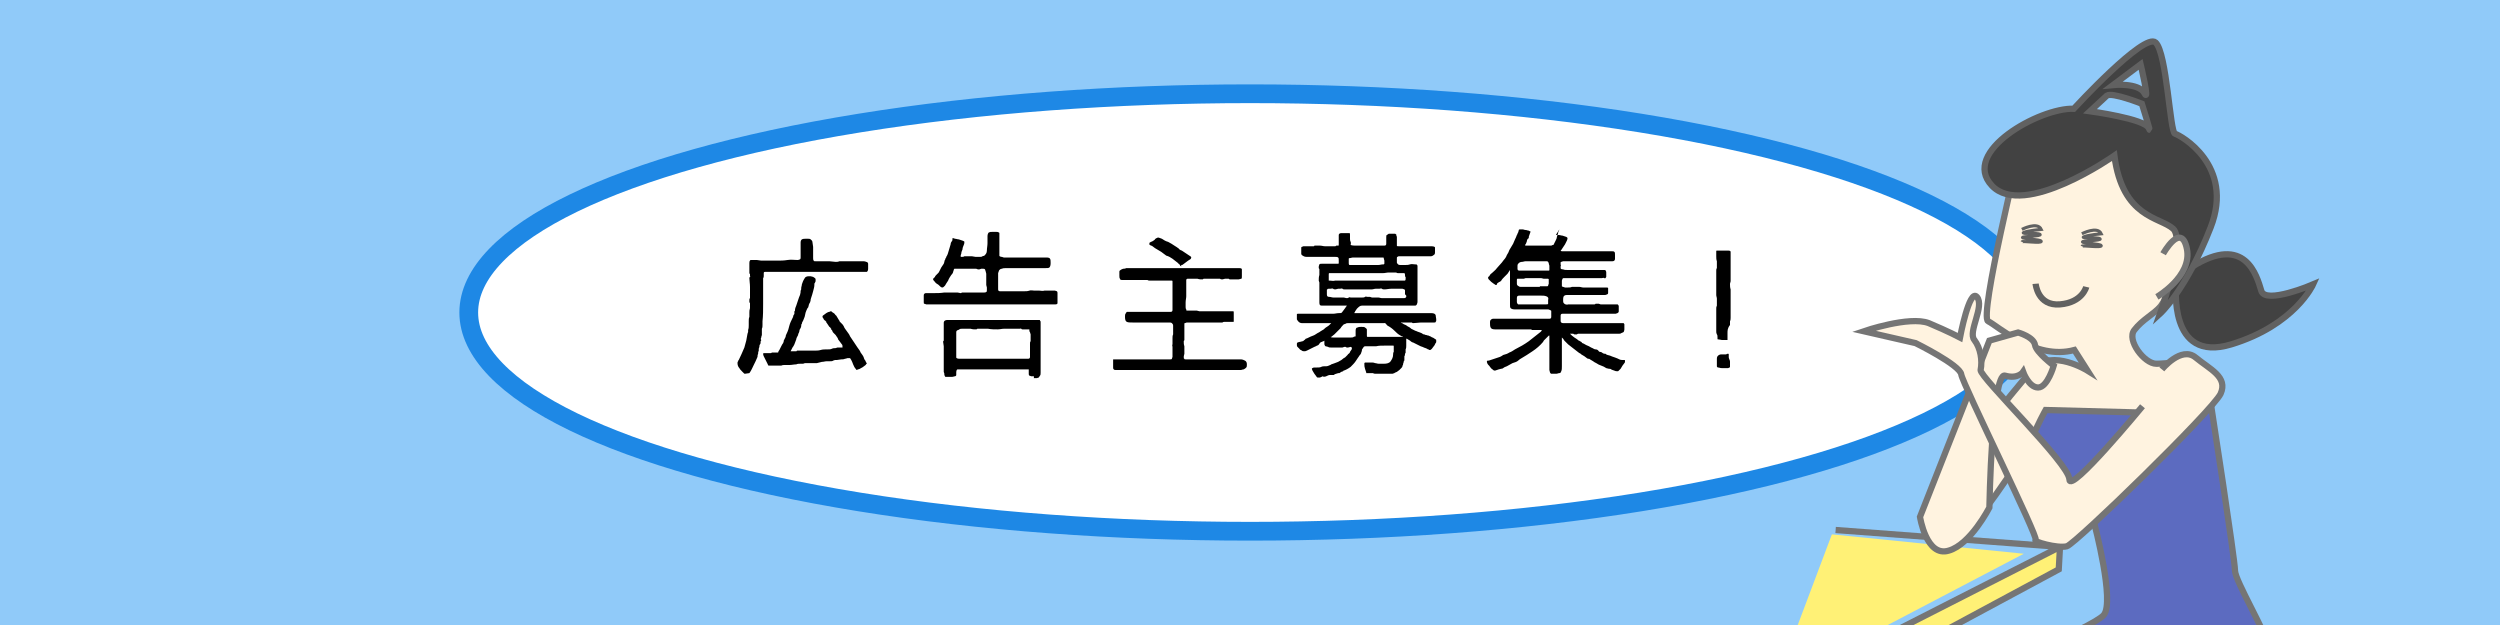 <?xml version="1.0" encoding="utf-8"?>
<!-- Generator: Adobe Illustrator 19.2.1, SVG Export Plug-In . SVG Version: 6.00 Build 0)  -->
<svg version="1.1" id="レイヤー_1" xmlns="http://www.w3.org/2000/svg" xmlns:xlink="http://www.w3.org/1999/xlink" x="0px"
	 y="0px" viewBox="0 0 400 100" style="enable-background:new 0 0 400 100;" xml:space="preserve">
<style type="text/css">
	.st0{fill:#90CAF9;}
	.st1{fill:#FFFFFF;stroke:#1E88E5;stroke-width:3;stroke-miterlimit:10;}
	.st2{clip-path:url(#SVGID_2_);}
	.st3{fill:#E0E0E0;stroke:#757575;stroke-miterlimit:10;}
	.st4{fill:#FFCA28;stroke:#757575;stroke-miterlimit:10;}
	.st5{fill:none;stroke:#757575;stroke-miterlimit:10;}
	.st6{fill:#FFF3E0;stroke:#757575;stroke-miterlimit:10;}
	.st7{fill:#424242;stroke:#616161;stroke-miterlimit:10;}
	.st8{fill:#5C6BC0;stroke:#757575;stroke-miterlimit:10;}
	.st9{fill:#FFF176;stroke:#757575;stroke-miterlimit:10;}
	.st10{fill:none;stroke:#616161;stroke-width:0.5;stroke-miterlimit:10;}
	.st11{fill:none;stroke:#616161;stroke-miterlimit:10;}
	.st12{fill:#FFF176;}
</style>
<rect x="0" y="-8" class="st0" width="400" height="108"/>
<ellipse class="st1" cx="200" cy="50" rx="125" ry="35"/>
<g>
	<path d="M119.2,59.8c-0.1,0-0.1,0-0.2-0.1c-0.1-0.1-0.2-0.2-0.2-0.2c-0.2-0.2-0.4-0.4-0.5-0.6c-0.2-0.2-0.3-0.5-0.3-0.8
		c0-0.1,0-0.2,0.1-0.3c0-0.1,0-0.1,0.1-0.2c0.3-0.6,0.6-1.3,0.9-2c0.1-0.4,0.2-0.7,0.3-1.1c0.1-0.4,0.1-0.7,0.2-1.1
		c0-0.1,0.1-0.2,0.1-0.3c0-0.1,0-0.2,0-0.3c0.1-0.3,0.1-0.5,0.1-0.8c0,0,0-0.1,0-0.1c0-0.1,0-0.2,0-0.3c0-0.1,0-0.1,0-0.2
		c0-0.2,0-0.5,0.1-0.7c0-0.2,0-0.5,0-0.7c0-0.2,0-0.4,0.1-0.7c0-0.2,0-0.4,0-0.6c0,0,0-0.1,0-0.2c0-0.1-0.1-0.1-0.1-0.1
		c0-0.1,0-0.1,0-0.2s0-0.1,0-0.2c0-0.1,0-0.2,0.1-0.3c0-0.1,0-0.2,0-0.3c0-0.5,0-1,0-1.5c0-0.5-0.1-1-0.1-1.4c0-0.1,0-0.1,0.1-0.2
		s0-0.1,0-0.2c0,0,0-0.1,0-0.1c0,0,0-0.1,0-0.1c0-0.1-0.1-0.1-0.1-0.2c0-0.2,0-0.4,0-0.5c0-0.2,0-0.4,0-0.5c0,0,0-0.1,0-0.2
		c0-0.1,0-0.3,0-0.4c0-0.1,0-0.3,0.1-0.4c0-0.1,0.1-0.1,0.2-0.1h0.2c0.2,0,0.5,0,0.7,0c0.2,0,0.5,0.1,0.7,0.1c0.1,0,0.2,0,0.3,0
		c0.1,0,0.2,0,0.4,0c0.1,0,0.2,0,0.3,0c0.1,0,0.2,0,0.3,0c0.2,0,0.4,0,0.5,0c0.2,0,0.4,0,0.5,0c0,0,0.1,0,0.2,0c0.1,0,0.1,0,0.1,0
		c0.5,0,1,0,1.6-0.1s1,0,1.6,0c0.2,0,0.3-0.1,0.4-0.1c0.1-0.1,0.1-0.2,0.1-0.3c0-0.1,0-0.3,0-0.4c0-0.1,0-0.3,0-0.4
		c0-0.2,0-0.4,0-0.5c0-0.1,0-0.3,0-0.5c0-0.1,0-0.2,0-0.3c0-0.1,0-0.2,0-0.3c0-0.3,0.1-0.4,0.2-0.5c0.2-0.1,0.4-0.1,0.6-0.1
		c0.1,0,0.3,0,0.4,0c0.1,0,0.3,0,0.4,0.1c0.1,0.1,0.3,0.2,0.3,0.5c0,0.2,0.1,0.5,0.1,0.7c0,0.3,0,0.5,0,0.8c0,0.3,0,0.5,0,0.6
		c0,0.1,0,0.3,0,0.4c0,0.1,0,0.3,0.1,0.4c0,0.1,0.1,0.1,0.3,0.1c0.2,0,0.4,0,0.6,0c0.2,0,0.4,0,0.6,0c0.3,0,0.7,0,1,0
		c0.3,0,0.7,0.1,1,0.1c0.2,0,0.4,0,0.6-0.1c0.2,0,0.4,0,0.6,0c0.3,0,0.7,0,1,0c0.4,0,0.7,0,1,0c0.2,0,0.4,0,0.6,0c0.2,0,0.4,0,0.6,0
		c0.1,0,0.3,0,0.5,0.1c0.2,0,0.3,0.2,0.3,0.3c0,0.1,0,0.1,0,0.1c0,0.1,0,0.1,0,0.2c0,0.1,0,0.3,0,0.5c0,0.3-0.1,0.4-0.2,0.5
		c-0.4,0-0.9,0-1.3,0c-0.5,0-0.9,0-1.4,0c-0.1,0-0.2,0-0.4,0c-0.1,0-0.3,0-0.4,0c-0.1,0-0.1,0-0.2,0c-0.1,0-0.1,0-0.2,0
		c-0.1,0-0.3,0-0.4,0c-0.1,0-0.2,0-0.3,0h-2.5c-0.2,0-0.4,0-0.6,0c-0.2,0-0.4,0-0.6,0c-0.1,0-0.2,0-0.3,0c-0.1,0-0.2,0-0.4,0
		c0,0,0,0-0.1,0c0,0-0.1,0-0.1,0c0,0-0.1,0-0.1,0h-4.3c-0.4,0-0.8,0-1.1,0c-0.4,0-0.7,0-1.1,0c-0.1,0-0.1,0-0.2,0
		c-0.1,0-0.1,0-0.2,0c-0.2,0-0.3,0-0.3,0.2c0,0.1,0,0.3,0,0.4s0,0.3-0.1,0.4c0,0.1,0,0.3,0,0.4c0,0.3,0,0.5,0,0.7c0,0.3,0,0.5,0,0.7
		v2.3c0,1,0,1.9-0.1,2.8c0,0.2,0,0.4,0,0.6c0,0.2,0,0.4-0.1,0.6c0,0.1,0,0.3,0,0.4c0,0.2,0,0.3,0,0.4c0,0,0,0,0,0c0,0,0,0.1,0,0.1
		c0,0,0,0,0,0.1c0,0.1-0.1,0.2-0.1,0.4c-0.1,0.2-0.1,0.3,0,0.4c0,0.1-0.1,0.2-0.1,0.2c0,0,0,0.1,0,0.1c0,0.1,0,0.3-0.1,0.4
		c-0.1,0.1-0.1,0.3-0.1,0.4c0,0.1-0.1,0.2-0.1,0.3c0,0.1,0,0.2,0,0.3c-0.1,0.2-0.1,0.3-0.1,0.5c-0.1,0.2-0.1,0.4-0.1,0.5
		c0,0,0,0,0,0c0,0,0,0,0,0c-0.2,0.5-0.4,0.9-0.6,1.3s-0.4,0.9-0.7,1.3L119.2,59.8L119.2,59.8z M136.9,59c-0.2-0.2-0.3-0.5-0.4-0.7
		c-0.1-0.3-0.2-0.5-0.3-0.7c-0.1-0.2-0.2-0.3-0.2-0.3c-0.1,0-0.3,0-0.4,0c-0.1,0-0.2,0.1-0.4,0.1c-0.2,0.1-0.4,0.1-0.6,0.1
		c-0.2,0-0.5,0.1-0.7,0.1c-0.1,0-0.2,0-0.3,0c-0.1,0-0.2,0.1-0.3,0.1c-0.1,0.1-0.3,0.1-0.5,0.1c-0.2,0-0.4,0-0.5,0
		c-0.3,0-0.5,0.1-0.8,0.1c-0.3,0.1-0.5,0.1-0.8,0.2c-0.1,0-0.2,0-0.4,0c-0.2,0-0.3,0-0.4,0c-0.1,0-0.1,0-0.3,0c-0.1,0-0.2,0-0.3,0
		s-0.2,0-0.4,0c-0.1,0-0.2,0-0.4,0.1c-0.2,0-0.4,0-0.5,0c-0.2,0-0.4,0-0.6,0.1c-0.4,0-0.7,0.1-1.1,0.1c-0.1,0-0.1,0-0.2,0
		c-0.1,0-0.2,0-0.2,0c-0.1,0-0.3,0-0.4,0c-0.1,0-0.3,0-0.5,0.1c-0.2,0-0.5,0-0.7,0s-0.5,0-0.7,0c-0.2,0-0.3,0-0.4,0c0,0,0,0-0.1,0
		c0,0,0,0-0.1,0c-0.1,0-0.1-0.1-0.2-0.3c-0.1-0.2-0.2-0.4-0.3-0.6c-0.1-0.2-0.2-0.4-0.3-0.6c-0.1-0.2-0.1-0.4-0.1-0.4
		c0-0.1,0.1-0.1,0.2-0.1c0.1,0,0.2,0,0.3,0s0.3,0,0.4,0c0.1,0,0.2,0,0.3,0c0.1,0,0.1,0,0.2-0.1c0,0,0.1,0,0.2,0c0.1,0,0.2,0,0.3,0
		c0.1,0,0.2,0,0.3,0c0.1,0,0.1,0,0.1,0h0.1c0-0.1,0.1-0.3,0.2-0.4c0.1-0.2,0.2-0.4,0.3-0.6c0.1-0.2,0.2-0.4,0.3-0.5
		c0.1-0.2,0.1-0.3,0.1-0.4c0.1-0.2,0.2-0.4,0.3-0.6c0-0.2,0.1-0.4,0.2-0.6c0.2-0.4,0.3-0.8,0.4-1.2c0.1-0.4,0.3-0.8,0.5-1.2
		c0-0.1,0.1-0.1,0.1-0.2c0-0.1,0-0.2,0.1-0.3c0-0.1,0.1-0.1,0.1-0.2c0,0,0,0,0-0.1c0-0.1,0-0.1,0-0.2c0-0.1,0-0.1,0.1-0.2
		c0,0,0-0.1,0-0.1c0-0.2,0.1-0.5,0.2-0.7c0.1-0.3,0.2-0.6,0.3-0.9c0.1-0.3,0.2-0.6,0.3-0.8c0.1-0.3,0.1-0.5,0.1-0.7
		c0.1-0.1,0.1-0.3,0.1-0.5c0-0.1,0.1-0.3,0.1-0.5c0.1-0.3,0.2-0.6,0.4-0.9c0.1-0.3,0.4-0.4,0.7-0.4c0.1,0,0.2,0,0.3,0
		s0.3,0.1,0.4,0.1c0.1,0.1,0.2,0.1,0.3,0.2c0.1,0.1,0.1,0.2,0.1,0.3c0,0.1,0,0.3-0.1,0.4c0,0.1-0.1,0.1-0.1,0.2c0,0.1,0,0.1,0,0.2
		c0,0.3-0.1,0.6-0.2,1c-0.1,0.4-0.2,0.7-0.3,1c0,0.1-0.1,0.2-0.1,0.4s-0.1,0.3-0.1,0.4c-0.1,0.1-0.1,0.2-0.2,0.4
		c0,0.2-0.1,0.3-0.1,0.4l-0.1,0.1c-0.1,0.2-0.2,0.4-0.3,0.7c-0.1,0.3-0.1,0.6-0.2,0.8c-0.1,0.2-0.1,0.3-0.2,0.5
		c-0.1,0.2-0.2,0.3-0.2,0.5c0,0.1-0.1,0.1-0.1,0.1c0,0.1,0,0.1,0,0.2c0,0.2-0.1,0.3-0.1,0.4c-0.1,0.1-0.2,0.3-0.2,0.5
		c0,0.1-0.1,0.2-0.1,0.3c-0.1,0.1-0.1,0.2-0.1,0.3c-0.1,0.2-0.3,0.5-0.3,0.7c-0.1,0.3-0.2,0.5-0.3,0.8c-0.1,0.2-0.2,0.4-0.3,0.5
		c-0.1,0.2-0.2,0.4-0.3,0.6l0,0c0,0,0.1,0,0.1,0c0,0,0,0,0,0c0.1,0,0.1,0,0.1,0c0.1,0,0.1,0,0.1,0c0.1,0,0.2,0,0.3,0
		c0.1,0,0.2,0,0.3,0c0,0,0.1,0,0.1-0.1c0.1,0,0.1,0,0.1,0c0.1,0,0.2,0,0.5,0c0.2,0,0.5,0,0.7,0c0.3,0,0.5,0,0.7,0c0.2,0,0.4,0,0.4,0
		c0.1,0,0.3,0,0.3,0c0.4,0,0.8,0,1.1-0.1c0.3-0.1,0.7-0.1,1.1-0.1c0,0,0,0,0.1,0c0,0,0,0,0,0c0.2,0,0.4,0,0.6-0.1
		c0.2-0.1,0.4-0.1,0.6-0.1c0.1,0,0.2-0.1,0.3-0.1c0.1,0,0.2,0,0.3,0h0.5c0,0,0,0,0-0.1c0-0.2,0-0.3-0.1-0.4
		c-0.1-0.1-0.2-0.3-0.3-0.4s-0.2-0.3-0.3-0.4c0-0.1-0.1-0.3-0.2-0.4c-0.1-0.1-0.1-0.2-0.2-0.3c-0.1-0.1-0.2-0.2-0.3-0.3
		c-0.1-0.1-0.2-0.2-0.2-0.3c0-0.1-0.1-0.1-0.1-0.2c-0.1,0-0.1-0.1-0.1-0.1c0-0.1,0-0.1-0.1-0.2c0-0.1-0.1-0.1-0.1-0.1
		c0,0,0-0.1-0.1-0.1c-0.1-0.1-0.1-0.2-0.2-0.3c-0.1-0.1-0.1-0.2-0.2-0.3c-0.1-0.1-0.1-0.1-0.1-0.2s-0.1-0.1-0.1-0.1
		c0-0.1-0.1-0.1-0.1-0.1c0,0-0.1-0.1-0.1-0.1c0,0-0.1-0.1-0.1-0.1c0,0,0-0.1-0.1-0.2c-0.1-0.1-0.1-0.2-0.1-0.2c0-0.1,0-0.2,0.2-0.3
		c0.1-0.1,0.3-0.2,0.4-0.3c0.2-0.1,0.3-0.2,0.5-0.2c0.1-0.1,0.3-0.1,0.3-0.1c0.1,0.1,0.2,0.2,0.4,0.3s0.2,0.3,0.4,0.4
		c0.1,0.2,0.2,0.3,0.3,0.5s0.2,0.3,0.2,0.3c0,0.1,0.1,0.2,0.1,0.2c0.1,0.1,0.2,0.2,0.3,0.3s0.2,0.2,0.3,0.4c0.1,0.3,0.3,0.5,0.5,0.8
		c0.2,0.3,0.4,0.5,0.5,0.8c0.2,0.3,0.4,0.6,0.6,0.9c0.2,0.3,0.4,0.6,0.6,0.9c0.2,0.3,0.4,0.5,0.5,0.8c0.2,0.3,0.4,0.5,0.5,0.8
		c0,0.1,0.1,0.2,0.1,0.3c0,0,0,0,0.1,0.1c0,0.1,0.1,0.1,0.1,0.2c0,0.1,0.1,0.1,0.1,0.2c0,0.1,0.1,0.1,0.1,0.1c0,0.1-0.1,0.1-0.2,0.3
		c-0.1,0.1-0.3,0.2-0.4,0.3s-0.4,0.2-0.5,0.3c-0.2,0.1-0.3,0.1-0.4,0.1C137.2,59.3,137,59.2,136.9,59z"/>
	<path d="M169.2,48.4c0,0,0,0,0,0.1c0,0.1-0.1,0.2-0.3,0.2c-0.1,0-0.1,0-0.2,0c-0.1,0-0.1,0-0.2,0c-0.1,0-0.2,0-0.2,0
		c-0.1,0-0.2,0-0.3,0c-0.1,0-0.3,0-0.4,0c-0.1,0-0.3,0-0.4,0c-0.3,0-0.6,0-0.9,0c-0.3,0-0.6,0-0.9,0c-0.2,0-0.5,0-0.7,0
		s-0.5,0-0.7,0c-0.4,0-0.8,0-1.2,0c-0.4,0-0.8,0-1.3,0c-0.3,0-0.5,0-0.8,0c-0.2,0-0.5,0-0.8,0c-0.3,0-0.5,0-0.7,0
		c-0.3,0-0.5,0-0.7,0c-0.2,0-0.3,0-0.5,0c-0.2,0-0.3,0-0.5,0h-3.6c-0.2,0-0.3,0-0.5,0s-0.3,0-0.5,0c-0.1,0-0.1,0-0.2,0
		c-0.1,0-0.1,0-0.2,0c-0.1,0-0.2,0-0.3,0c-0.1,0-0.3,0-0.4,0c-0.2,0-0.5,0-0.7,0s-0.5,0-0.7,0c-0.3,0-0.5,0-0.8,0
		c-0.3,0-0.5,0-0.8,0c-0.1,0-0.2,0-0.3,0c-0.1,0-0.2,0-0.3,0c-0.1,0-0.2-0.1-0.3-0.1c-0.1,0-0.1-0.1-0.1-0.3c0,0,0-0.1,0-0.1
		c0,0,0-0.1,0-0.1c0-0.1,0-0.2,0-0.4c0-0.1,0-0.3,0-0.4c0-0.1,0-0.2,0.1-0.3c0.1-0.1,0.2-0.1,0.3-0.1c0.1,0,0.1,0,0.2,0
		c0.1,0,0.1,0,0.2,0c0.1,0,0.1,0,0.2,0c0,0,0.1,0,0.2,0c0.1,0,0.1,0,0.2,0c0,0,0.1,0,0.2,0c0.5,0,1.1,0,1.7-0.1c0.5,0,1.1,0,1.6,0
		c0.2,0,0.4,0,0.5,0s0.4,0.1,0.5,0.1c0.1,0,0.1,0,0.2-0.1c0.1,0,0.1,0,0.2,0h2.4c0.1,0,0.3,0,0.4,0s0.2,0,0.4,0c0,0,0.1,0,0.2,0
		c0.1,0,0.2,0,0.3-0.1c0.1,0,0.1-0.1,0.1-0.3c0-0.1,0-0.3,0-0.4s-0.1-0.3-0.1-0.4c0-0.2,0-0.5,0-0.7c0-0.2,0-0.5,0-0.7
		c0-0.1,0-0.2,0-0.4c0-0.1-0.1-0.3-0.1-0.4s-0.1-0.2-0.1-0.3c-0.1-0.1-0.2-0.1-0.3-0.1c-0.1,0-0.2,0-0.3,0c-0.1,0-0.2,0.1-0.3,0.1
		h-0.2c0,0-0.1,0-0.3-0.1c-0.1,0-0.3,0-0.4,0s-0.3,0-0.4,0s-0.2,0-0.2,0c-0.4,0-0.8,0-1.1,0c-0.4,0-0.8,0-1.1,0c0,0-0.1,0-0.1,0
		c0,0-0.1,0-0.1,0c0,0,0,0-0.1,0c0,0,0,0,0,0c0,0-0.1,0.1-0.1,0.2s-0.1,0.2-0.1,0.3c0,0.1-0.1,0.3-0.3,0.5c-0.2,0.3-0.4,0.6-0.5,0.9
		c-0.2,0.3-0.4,0.6-0.5,0.8c-0.2,0.2-0.3,0.3-0.4,0.3c-0.1,0-0.2,0-0.4-0.2s-0.3-0.3-0.5-0.4s-0.3-0.3-0.4-0.4
		c-0.1-0.1-0.2-0.2-0.2-0.3v-0.1c0,0,0,0,0,0c0.1-0.1,0.2-0.2,0.3-0.3c0-0.1,0.1-0.2,0.2-0.3c0.1-0.1,0.2-0.2,0.3-0.3
		c0.1-0.1,0.1-0.1,0.2-0.3c0.1-0.2,0.2-0.4,0.3-0.6c0.1-0.2,0.3-0.4,0.4-0.6c0-0.1,0.1-0.2,0.1-0.3c0-0.1,0-0.2,0.1-0.3
		c0-0.1,0.1-0.2,0.1-0.3c0.1-0.1,0.1-0.1,0.1-0.2c0.2-0.3,0.3-0.6,0.4-1c0.1-0.3,0.2-0.7,0.3-1c0-0.2,0.1-0.4,0.2-0.5
		c0.1-0.1,0.1-0.3,0.1-0.5c0.1,0,0.2,0,0.4,0.1c0.2,0,0.4,0.1,0.6,0.1c0.2,0.1,0.4,0.1,0.6,0.2c0.2,0.1,0.3,0.1,0.3,0.2
		c0,0.1,0,0.3-0.1,0.5c-0.1,0.2-0.2,0.5-0.2,0.7c-0.1,0.2-0.2,0.5-0.2,0.7c-0.1,0.2-0.1,0.4-0.1,0.4c0,0,0,0.1,0.1,0.1
		c0,0,0.1,0,0.1,0c0.1,0,0.3,0,0.4-0.1c0.1,0,0.3,0,0.4,0c0.2,0,0.5,0,0.7,0c0.3,0,0.5,0.1,0.7,0.1c0.1,0,0.2,0,0.3,0s0.3,0,0.4,0
		c0.1,0,0.3,0,0.4-0.1s0.2,0,0.3-0.1c0.2-0.2,0.4-0.4,0.4-0.8c0-0.4,0.1-0.8,0.1-1.2c0-0.4,0-0.8,0-1.1c0-0.3,0.1-0.5,0.2-0.6
		c0.2-0.1,0.3-0.1,0.6-0.1c0,0,0.1,0,0.2,0c0.1,0,0.3,0,0.4,0c0.1,0,0.3,0,0.4,0.1c0.1,0,0.1,0.1,0.1,0.1c0,0.2,0,0.3,0,0.5
		s0,0.3,0,0.5c0,0.1,0,0.1,0,0.2c0,0.1,0,0.1,0,0.2c0,0.1,0,0.3,0,0.3c0,0.1,0,0.3,0,0.4s0,0.3,0,0.4c0,0.1,0,0.3,0,0.4v0.7
		c0,0.1,0,0.1,0.1,0.1c0.1,0.1,0.1,0.1,0.3,0.1c0.1,0,0.2,0.1,0.3,0.1c0.1,0,0.1,0,0.2,0c0.3,0,0.6,0,0.9,0c0.3,0,0.6,0,0.9,0h2.5
		c0.1,0,0.2,0,0.3,0c0.1,0,0.2,0,0.3,0c0.1,0,0.1,0,0.2,0c0.1,0,0.1,0,0.2,0c0.1,0,0.2,0,0.4,0c0.1,0,0.2,0,0.3,0c0.1,0,0.2,0,0.3,0
		h0.2c0.3,0,0.6,0,0.7,0.2c0.1,0.1,0.1,0.4,0.1,0.7c0,0.4-0.1,0.6-0.2,0.7c-0.1,0.1-0.4,0.1-0.7,0.1H161c-0.3,0-0.5,0-0.7,0.1
		c-0.2,0-0.3,0.1-0.4,0.2c-0.1,0.1-0.1,0.3-0.2,0.5c0,0.2,0,0.4,0,0.7c0,0.1,0,0.2,0,0.3c0,0.1,0,0.2,0,0.3s0,0.3,0,0.4
		c0,0.1,0,0.3,0,0.4s0,0.3,0,0.5c0,0.2,0.1,0.3,0.3,0.3c0.5,0,1,0,1.4,0c0.5,0,0.9,0,1.4,0c0.2,0,0.4,0,0.6,0c0.2,0,0.4,0,0.5,0
		c0.3,0,0.5,0,0.8-0.1s0.5,0,0.8,0c0.1,0,0.3,0,0.4,0c0.1,0,0.3,0,0.4,0c0.3,0,0.5,0.1,0.8,0c0.2,0,0.5,0,0.7,0c0.1,0,0.1,0,0.2,0
		c0.1,0,0.1,0,0.2,0c0.1,0,0.2,0,0.3,0c0.1,0,0.2,0,0.3,0c0.1,0,0.2,0.1,0.3,0.1c0.1,0.1,0.1,0.2,0.1,0.3c0,0.1,0,0.2,0,0.4
		c0,0.1,0,0.3,0,0.4V48.4z M165.3,60.2c-0.1,0-0.2,0-0.3,0c-0.1,0-0.2-0.1-0.3-0.1c-0.1-0.1-0.1-0.2-0.1-0.3s0-0.2,0-0.4
		c0-0.1,0-0.2,0-0.3c0,0-0.1,0-0.1,0s-0.2,0-0.4,0c-0.3,0-0.6,0-1,0c-0.4,0-0.7,0-1,0c-0.3,0-0.5,0-0.6,0H159c-0.2,0-0.4,0-0.6,0
		c-0.2,0-0.4,0-0.6,0c-0.3,0-0.6,0-0.9,0c-0.3,0-0.6,0-0.8,0c0,0-0.1,0-0.2,0c-0.1,0-0.1,0-0.2,0c-0.1,0-0.3,0-0.4,0
		c-0.1,0-0.3,0-0.4,0c-0.1,0-0.1,0-0.2,0c-0.1,0-0.1,0-0.2,0c-0.1,0-0.3,0-0.4,0c-0.1,0-0.3,0-0.4,0c-0.3,0-0.4,0-0.5,0
		c-0.1,0-0.2,0.2-0.2,0.5c0,0.1,0,0.1,0,0.2c0,0.1,0,0.1,0,0.2c0,0.1-0.1,0.2-0.2,0.2c-0.1,0-0.3,0.1-0.5,0.1s-0.4,0-0.5,0
		c-0.2,0-0.3,0-0.3,0c-0.1,0-0.1,0-0.2,0c-0.1,0-0.1-0.1-0.2-0.3c0-0.2,0-0.3-0.1-0.5c0-0.2,0-0.4,0-0.5c0-0.2,0-0.2,0-0.3
		c0-0.2,0-0.3,0-0.5c0-0.2,0-0.3,0-0.5v-1.6c0-0.2,0-0.5,0-0.7c0-0.2-0.1-0.5-0.1-0.7c0-0.1,0-0.1,0.1-0.2c0,0,0-0.1,0-0.1v-1.8
		c0-0.2,0-0.4,0-0.5c0-0.2,0-0.4,0-0.5c0-0.1,0.1-0.3,0.2-0.3c0.1-0.1,0.3-0.1,0.4-0.1c0.1,0,0.3,0,0.5,0c0.2,0,0.3,0,0.4,0
		c0.2,0,0.4,0,0.6,0c0.2,0,0.4,0,0.6,0c0.1,0,0.1,0,0.2,0c0.1,0,0.1,0,0.2,0c0.1,0,0.3,0,0.4,0s0.3,0,0.4,0c0.1,0,0.1,0,0.2,0
		s0.1,0,0.2,0c0.1,0,0.3,0,0.4,0s0.3,0,0.4,0c0.1,0,0.2,0,0.3,0c0.1,0,0.2,0,0.3,0c0.1,0,0.3,0,0.5,0c0.1,0,0.3,0,0.4,0
		c0.2,0,0.4,0,0.5,0s0.4,0,0.5,0s0.4,0,0.5,0s0.4,0,0.5,0c0.1,0,0.1,0,0.2,0c0.1,0,0.1,0,0.2,0c0.1,0,0.1,0,0.2,0c0,0,0.1,0,0.1,0
		c0.1,0,0.1,0,0.2,0c0.1,0,0.1,0,0.1,0c0.1,0,0.3,0,0.4,0s0.3,0,0.4,0c0.2,0,0.4,0,0.5,0s0.4,0,0.5,0h2c0.3,0,0.6,0,0.9,0
		c0.3,0,0.6,0,1,0c0.1,0,0.1,0,0.1,0.1c0.1,0.1,0.1,0.1,0.1,0.3s0,0.3,0,0.4c0,0.1,0,0.3,0,0.4s0,0.3,0,0.3c0,0.4,0,0.7,0,1.1
		s0,0.8,0,1.1c0,0.1,0,0.3,0,0.3c0,0.1,0,0.3,0,0.4c0,0.3,0,0.6,0,0.9s0,0.6,0,0.9c0,0,0,0,0,0.1c0,0,0,0.1,0,0.1c0,0.1,0,0.2,0,0.2
		c0,0.1,0,0.3,0,0.4s0,0.3,0,0.4v1c0,0.2,0,0.4-0.1,0.5s-0.1,0.2-0.2,0.3c-0.1,0-0.2,0.1-0.3,0.1c-0.1,0-0.3,0-0.5,0
		C165.5,60.2,165.4,60.2,165.3,60.2z M164.7,53c0-0.1,0-0.2,0-0.3c0,0-0.1,0-0.2,0c-0.1,0-0.2,0-0.4,0s-0.2,0-0.3,0s-0.2,0-0.2,0
		c-0.1,0-0.1,0-0.2-0.1s-0.1,0-0.2,0h-1.7c-0.3,0-0.6,0-0.9,0c-0.3,0-0.6,0.1-1,0.1c-0.5,0-1,0-1.5-0.1c-0.5,0-1,0-1.5,0
		c-0.1,0-0.1,0-0.2,0c-0.1,0-0.1,0.1-0.2,0.1c-0.3,0-0.6,0-0.9-0.1c-0.3,0-0.6,0-1,0c-0.1,0-0.2,0-0.4,0c-0.1,0-0.3,0-0.4,0.1
		c-0.1,0.1-0.3,0.1-0.4,0.2c-0.1,0.1-0.1,0.2-0.1,0.3c0,0.1,0,0.2,0,0.3c0,0.1,0,0.2,0,0.3c0,0.2,0,0.4,0,0.5c0,0.2,0,0.4,0,0.5
		c0,0.2,0,0.4,0,0.6c0,0.2,0,0.4,0,0.5c0,0.1,0,0.2,0,0.3c0,0.1,0,0.3,0,0.4c0,0.3,0,0.4,0,0.6c0,0.1,0.2,0.2,0.5,0.2
		c0.1,0,0.1,0,0.2,0c0,0,0.1,0,0.2,0c0.1,0,0.3,0,0.4,0s0.3,0,0.4,0c0.2,0,0.4,0,0.6,0c0.2,0,0.4,0,0.6,0c0.1,0,0.1,0,0.3,0
		s0.2,0,0.4,0s0.2,0,0.4,0c0.1,0,0.2,0,0.2,0c0.1,0,0.1,0,0.2,0c0.1,0,0.1,0,0.2,0c0.1,0,0.1,0,0.2,0c0.1,0,0.2,0,0.3,0s0.2,0,0.4,0
		c1,0,2,0,3,0c1,0,2,0,3,0c0.2,0,0.3-0.1,0.3-0.3v-1.4c0-0.1,0-0.2,0-0.3c0-0.1,0-0.2,0-0.4s0-0.3,0.1-0.4c0-0.1,0-0.3,0-0.4v-0.7
		C164.8,53.2,164.8,53.1,164.7,53z"/>
	<path d="M194.8,59.2c-0.2,0-0.3,0-0.5,0c-0.2,0-0.3,0-0.5,0c-0.4,0-0.9,0-1.3,0c-0.4,0-0.8,0-1.2,0c-0.1,0-0.3,0-0.4,0
		c-0.1,0-0.2,0-0.4,0h-4.1c0,0-0.1,0-0.1,0c-0.1,0-0.1,0-0.2,0c-0.1,0-0.3,0-0.4,0c-0.1,0-0.3,0-0.4,0c-0.1,0-0.1,0-0.2,0
		c-0.1,0-0.1,0-0.2,0c0,0,0,0-0.1,0c0,0-0.1,0-0.1,0c-0.1,0-0.1,0-0.2,0c-0.4,0-0.9,0-1.3,0c-0.4,0-0.9,0-1.3,0c-0.5,0-1,0-1.4,0
		c-0.5,0-1,0-1.4,0c-0.1,0-0.2,0-0.3,0c-0.1,0-0.2,0-0.3,0c-0.1,0-0.2,0-0.3-0.1s-0.1-0.2-0.1-0.3s0-0.3,0-0.4c0-0.1,0-0.2,0-0.3
		c0-0.2,0-0.3,0-0.4c0-0.1,0-0.2,0-0.2c0,0,0,0,0.1,0c0,0,0.1,0,0.3,0c0.8,0,1.7,0,2.5,0c0.8,0,1.6,0,2.5,0c0.1,0,0.2,0,0.3,0
		c0.1,0,0.2,0,0.3,0c0.1,0,0.2,0,0.3,0c0.1,0,0.2,0,0.3,0c0.1,0,0.1,0,0.2,0c0,0,0.1,0,0.1,0c0,0,0.1,0,0.1,0c0,0,0.1,0,0.1,0
		c0,0,0.1,0,0.1,0c0.1,0,0.1,0,0.2,0c0.1,0,0.2,0,0.4,0s0.3,0,0.4,0c0,0,0.1,0,0.2,0c0.1,0,0.1,0,0.1,0c0.1,0,0.2,0,0.3,0
		c0.1,0,0.2,0,0.3,0c0.1,0,0.3,0,0.3-0.1c0-0.1,0.1-0.2,0.1-0.3c0-0.1,0-0.2,0-0.3c0-0.1,0-0.2,0-0.3c0-0.1,0-0.3,0-0.4
		c0-0.1,0-0.2,0-0.4c0-0.1,0-0.1,0-0.2c0-0.1-0.1-0.3,0-0.4c0-0.1,0-0.3,0-0.4c0-0.1,0-0.2,0-0.3c0-0.1,0-0.2,0-0.3
		c0-0.2,0-0.4,0.1-0.6c0-0.2,0-0.4,0-0.6c0-0.4,0-0.6,0-0.8c0-0.2-0.1-0.3-0.2-0.4c-0.1-0.1-0.3-0.1-0.4-0.1c-0.2,0-0.5,0-0.8,0
		c-0.1,0-0.2,0-0.3,0c-0.1,0-0.2,0-0.4,0s-0.3,0-0.4,0c-0.1,0-0.3,0-0.4,0c-0.3,0-0.6,0-0.9,0c-0.3,0-0.6,0-0.9,0
		c-0.1,0-0.1,0-0.2,0c0,0-0.1,0-0.2,0c-0.1,0-0.3,0-0.4,0c-0.1,0-0.3,0-0.4,0c-0.1,0-0.1,0-0.1,0c0,0-0.1,0-0.1,0c0,0,0,0-0.1,0
		c0,0-0.1,0-0.1,0c-0.1,0-0.1,0-0.2,0c-0.4,0-0.7,0-0.9-0.1c-0.2-0.1-0.3-0.3-0.3-0.8c0-0.3,0-0.4,0.1-0.5c0-0.1,0.1-0.2,0.2-0.3
		c0.1,0,0.2,0,0.3,0c0.1,0,0.3,0,0.5,0c0.3,0,0.6,0,0.9,0c0.3,0,0.6,0,0.9,0c0.2,0,0.5,0,0.7,0c0.3,0,0.5,0,0.7,0c0.3,0,0.6,0,0.9,0
		c0.3,0,0.6,0,0.9,0c0.1,0,0.2,0,0.3,0c0.1,0,0.2,0,0.4,0c0.1,0,0.3,0,0.5,0c0.2,0,0.3-0.1,0.3-0.3c0-0.1,0-0.2,0-0.4
		c0-0.1,0-0.3,0-0.4s0-0.3,0-0.4c0-0.1,0-0.3,0-0.4c0-0.3,0-0.5,0-0.8c0-0.3,0-0.5,0-0.8c0-0.2,0-0.4,0-0.6c0-0.2,0-0.4,0-0.6
		c0,0,0-0.1,0-0.2c0-0.1-0.1-0.1-0.1-0.1c-0.6,0-1.1,0-1.7,0c-0.6,0-1.2,0-1.7,0c-0.2,0-0.4,0-0.5-0.1c-0.2,0-0.4,0-0.5,0
		c-0.1,0-0.1,0-0.2,0c-0.1,0-0.1,0-0.2,0c-0.1,0-0.1,0-0.1,0c-0.1,0-0.1,0-0.2,0c-0.1,0-0.2,0-0.4,0c-0.1,0-0.3,0-0.4,0
		c-0.2,0-0.4,0-0.5,0c-0.2,0-0.4,0-0.5,0c-0.2,0-0.3,0-0.5,0c-0.1,0-0.3,0-0.4,0c-0.3,0-0.5,0-0.5-0.2c-0.1-0.1-0.1-0.3-0.1-0.5
		c0-0.1,0-0.2,0-0.3c0-0.1,0-0.2,0-0.3c0-0.1,0-0.2,0.2-0.3c0.1-0.1,0.2-0.1,0.4-0.2c0.1,0,0.3,0,0.5-0.1c0.1,0,0.3,0,0.4,0
		c0,0,0,0,0.1,0c0.1,0,0.1,0,0.2,0c0.1,0,0.1,0,0.2,0c0.1,0,0.1,0,0.1,0c0,0,0.1,0,0.1,0c0,0,0.1,0,0.1,0c0.1,0,0.1,0,0.2,0
		c0.1,0,0.1,0,0.2,0c0.1,0,0.3,0,0.4,0s0.3,0,0.4,0c0.2,0,0.3,0,0.5,0c0.2,0,0.3,0,0.5,0c0.2,0,0.4,0,0.5,0c0.2,0,0.3,0,0.5,0
		c0.1,0,0.3,0,0.4,0s0.3,0,0.4,0c0.4,0,0.7,0,1.1,0s0.7,0,1.1,0c0.6,0,1.2,0,1.8,0c0.6,0,1.2,0,1.8,0c0.1,0,0.3,0,0.4,0s0.3,0,0.4,0
		c0.4,0,0.7,0,1.1,0c0.4,0,0.7,0,1.1,0c0.1,0,0.3,0,0.4,0c0.1,0,0.2,0,0.3,0c0.2,0,0.4,0,0.6,0c0.2,0,0.4,0,0.6,0c0.1,0,0.2,0,0.3,0
		c0.1,0,0.2,0,0.3,0s0.2,0,0.3,0s0.2,0,0.4,0c0.1,0,0.2,0,0.3,0c0.1,0,0.1,0,0.2,0c0.1,0,0.1,0,0.2,0c0.1,0,0.1,0,0.2,0
		c0.3,0,0.4,0.1,0.4,0.2c0,0.1,0,0.3,0,0.5c0,0.1,0,0.2,0,0.3s0,0.2,0,0.3c0,0.2,0,0.4-0.1,0.4c-0.1,0-0.3,0.1-0.4,0.1
		c0,0,0,0-0.1,0c0,0-0.1,0-0.2,0c-0.1,0-0.2,0-0.4,0c-0.1,0-0.2,0-0.3,0s-0.2,0-0.2,0c0,0,0,0-0.1,0c0,0-0.1,0-0.1,0
		c-0.1,0-0.1,0-0.2-0.1c0,0-0.1,0-0.2,0c-0.1,0-0.3,0-0.4,0c-0.1,0-0.3,0.1-0.4,0.1s-0.3,0-0.4-0.1c-0.1,0-0.3,0-0.4,0
		c-0.2,0-0.4,0-0.5,0c-0.2,0-0.4,0-0.5,0s-0.4,0-0.5,0c-0.2,0-0.4,0-0.5,0c-0.1,0-0.1,0-0.2,0c-0.1,0-0.1,0.1-0.2,0.1
		c-0.3,0-0.5,0-0.8-0.1c-0.3,0-0.5,0-0.8,0c0,0-0.1,0-0.2,0c-0.1,0-0.2,0-0.3,0c-0.1,0-0.2,0-0.3,0c-0.1,0-0.2,0.1-0.2,0.2v0.2
		c0,0.2,0,0.5,0,0.7c0,0.3,0,0.5,0,0.7c0,0.3,0,0.6,0,1c0,0.3-0.1,0.6-0.1,1c0,0.1,0,0.1,0,0.3c0,0.1,0,0.3,0,0.4
		c0,0.1,0,0.3,0.1,0.4c0,0.1,0,0.2,0.1,0.2c0.2,0,0.4,0,0.6,0c0.2,0,0.4,0,0.6,0c0.1,0,0.3,0,0.4,0c0.1,0,0.3,0.1,0.4,0.1
		c0.2,0,0.5,0,0.7,0c0.2,0,0.5,0,0.7,0c0.2,0,0.4,0,0.6,0c0.2,0,0.4,0,0.6,0c0.3,0,0.6,0,0.9,0c0.3,0,0.6,0,0.9,0c0,0,0.1,0,0.1,0
		c0,0,0,0,0.1,0c0,0,0.1,0,0.1,0c0.1,0,0.2,0,0.2,0c0.1,0,0.1,0,0.2,0c0.1,0,0.2,0,0.3,0c0.1,0,0.1,0.1,0.1,0.2c0,0.2,0,0.5,0,0.7
		c0,0.2,0,0.5,0,0.7c0,0.1,0,0.1-0.1,0.1c-0.1,0-0.1,0-0.2,0c-0.1,0-0.2,0-0.3,0c-0.1,0-0.2,0-0.3,0c0,0-0.1,0-0.2,0s-0.1,0-0.2,0
		c0,0-0.1,0-0.2,0c-0.1,0-0.2,0-0.3,0.1c-0.1,0-0.1,0-0.2,0c-0.1,0-0.2,0-0.3,0c-0.1,0-0.2,0-0.3,0c-0.1,0-0.2,0-0.3,0H192
		c-0.1,0-0.2,0-0.3,0c-0.1,0-0.2,0-0.3,0c0,0,0,0,0,0c-0.1,0-0.1,0-0.2,0c-0.1,0-0.1,0-0.2,0c-0.1,0-0.2,0-0.3,0c-0.1,0-0.2,0-0.4,0
		c-0.1,0-0.2,0-0.3,0c-0.1,0-0.2,0-0.4,0.1c-0.1,0-0.1,0-0.1,0.1c0,0.4,0,0.8,0,1.2c0,0.4,0,0.8,0,1.2c0,0.1,0,0.1,0,0.2
		c0,0.1-0.1,0.1-0.1,0.2c0,0.3,0,0.5,0.1,0.8c0,0.2,0,0.5,0,0.7c0,0.2,0,0.3,0,0.5c0,0.1-0.1,0.3-0.1,0.5s0,0.3,0.1,0.3
		c0,0.1,0.1,0.1,0.2,0.1c0.1,0,0.1,0,0.3,0c0.1,0,0.2,0,0.3,0c0.2,0,0.3,0,0.5,0c0.1,0,0.3,0,0.5,0c0.4,0,0.7,0,1.1,0
		c0.3,0,0.7,0,1.1,0c0.8,0,1.6,0,2.5,0c0.8,0,1.6,0,2.5,0c0.3,0,0.5,0.1,0.7,0.2c0.2,0.1,0.3,0.3,0.3,0.6c0,0.2,0,0.4-0.1,0.5
		s-0.2,0.2-0.4,0.3c-0.2,0-0.3,0.1-0.5,0.1c-0.2,0-0.3,0-0.5,0c-0.3,0-0.5,0-0.7,0c-0.3,0-0.5,0-0.7,0H194.8z M189,42.6
		c-0.1,0-0.2-0.1-0.2-0.2c-0.1-0.1-0.1-0.1-0.2-0.2c-0.1,0-0.1-0.1-0.1-0.1c-0.3-0.2-0.6-0.5-0.9-0.7c-0.3-0.2-0.6-0.4-1-0.5
		c-0.1-0.1-0.3-0.2-0.4-0.3c-0.1-0.1-0.3-0.2-0.4-0.3c-0.2-0.1-0.3-0.2-0.5-0.3c-0.2-0.1-0.3-0.2-0.5-0.3c-0.1-0.1-0.3-0.2-0.4-0.3
		c-0.1-0.1-0.3-0.1-0.4-0.2c-0.1,0-0.1-0.1-0.1-0.2c0-0.1,0-0.2,0.1-0.2c0.1-0.1,0.2-0.1,0.4-0.2c0.1-0.1,0.2-0.1,0.3-0.2
		c0,0,0.1-0.1,0.1-0.1c0-0.1,0.1-0.1,0.1-0.1c0,0,0.1-0.1,0.1-0.1s0.1,0,0.1,0s0.1-0.1,0.2-0.1c0.1,0,0.3,0.1,0.6,0.2
		c0.3,0.2,0.6,0.4,1,0.5c0.4,0.2,0.7,0.4,1,0.6c0.3,0.2,0.5,0.3,0.6,0.4c0.1,0,0.1,0.1,0.1,0.1c0.1,0.1,0.2,0.2,0.5,0.3
		c0.2,0.1,0.4,0.3,0.6,0.4c0.2,0.1,0.4,0.3,0.6,0.4c0.2,0.1,0.3,0.2,0.3,0.3c0,0.1-0.1,0.3-0.2,0.3c0,0-0.1,0.1-0.3,0.2
		c-0.1,0.1-0.3,0.2-0.4,0.3s-0.3,0.2-0.4,0.3c-0.1,0.1-0.2,0.1-0.3,0.1S189.1,42.6,189,42.6z"/>
	<path d="M216.5,50.1c0,0,0.1,0,0.1,0h0.3c0.1,0,0.1,0,0.2,0c0,0,0.1,0,0.2,0c0.2,0,0.4,0,0.5,0c0.2,0,0.4,0,0.5,0
		c0.4,0,0.7,0,1.1,0c0.4,0,0.7,0,1.1,0c0.2,0,0.4,0,0.5,0c0.2,0,0.4,0,0.5,0c0.1,0,0.2,0,0.3,0c0.1,0,0.1,0,0.2,0c0.1,0,0.3,0,0.4,0
		c0.1,0,0.2,0,0.4,0c0.4,0,0.8,0,1.2,0c0.4,0,0.8,0,1.2,0c0.2,0,0.4,0,0.6,0c0.2,0,0.4,0,0.6,0c0.3,0,0.6,0,0.9,0c0.3,0,0.6,0,0.9,0
		c0.1,0,0.2,0,0.4,0c0.1,0,0.2,0,0.4,0c0.4,0,0.6,0.1,0.7,0.3c0,0.2,0.1,0.5,0.1,0.8c0,0.1,0,0.2-0.1,0.3c0,0.1-0.1,0.1-0.2,0.1
		c-0.1,0-0.2,0-0.3,0c-0.1,0-0.2,0-0.3,0c-0.5,0-0.9,0-1.4,0c-0.5,0-1,0.1-1.4,0.1c-0.1,0-0.1,0-0.2-0.1c-0.1,0-0.2,0-0.3,0
		c-0.1,0-0.3,0-0.4,0c0,0-0.1,0-0.2,0c-0.1,0-0.2,0-0.3,0c-0.1,0-0.3,0-0.4,0c-0.1,0-0.2,0-0.3,0.1h0l0-0.1h0.1v0
		c0.1,0.1,0.3,0.1,0.4,0.2c0.1,0.1,0.2,0.1,0.4,0.2c0,0,0.2,0.1,0.3,0.2c0.2,0.1,0.4,0.2,0.6,0.4c0.2,0.1,0.4,0.2,0.6,0.3
		c0.2,0.1,0.3,0.1,0.3,0.1c0.1,0.1,0.3,0.1,0.5,0.2c0.2,0.1,0.3,0.1,0.4,0.2c0.1,0.1,0.2,0.1,0.3,0.1c0,0,0.1,0.1,0.3,0.1
		c0.1,0,0.2,0.1,0.4,0.1c0.1,0.1,0.3,0.1,0.4,0.2c0.1,0.1,0.3,0.1,0.4,0.2c0.1,0.1,0.2,0.1,0.3,0.2c0.1,0,0.1,0.1,0.1,0.3
		c0,0.1,0,0.2-0.1,0.3c-0.1,0.1-0.1,0.3-0.3,0.5c-0.1,0.1-0.2,0.3-0.3,0.4c-0.1,0.1-0.2,0.2-0.3,0.2c0,0,0,0,0,0c0,0,0,0-0.1,0
		c0,0-0.1-0.1-0.2-0.1c-0.1,0-0.1-0.1-0.2-0.1c-0.1-0.1-0.3-0.1-0.5-0.2c-0.1-0.1-0.3-0.1-0.5-0.2c-0.2-0.1-0.4-0.2-0.6-0.3
		c-0.2-0.1-0.4-0.2-0.6-0.3c-0.1,0-0.3-0.1-0.5-0.3c-0.2-0.1-0.3-0.2-0.5-0.3c0,0-0.1,0-0.1,0s0,0.1,0,0.1c0,0.1,0,0.1,0,0.2
		c0,0.1,0,0.1,0,0.2c0,0.2,0,0.4,0,0.6c0,0.2,0,0.4-0.1,0.6c0,0.1,0,0.2,0,0.3c0,0.1,0,0.2,0,0.2c0,0,0,0.1-0.1,0.2
		c0,0.1,0,0.3-0.1,0.4c0,0.1,0,0.3,0,0.4c0,0.1,0,0.2,0,0.3c-0.1,0-0.1,0.1-0.1,0.1c0,0,0,0,0,0c0,0,0,0,0,0.1
		c0,0.1-0.1,0.2-0.1,0.3c0,0.1,0,0.2-0.1,0.3c0,0.2-0.1,0.3-0.2,0.4c-0.1,0.1-0.2,0.2-0.3,0.3s-0.3,0.2-0.4,0.3
		c-0.2,0.1-0.3,0.1-0.4,0.2c-0.1,0-0.2,0.1-0.3,0.1c-0.1,0-0.3,0-0.4,0s-0.3,0-0.6,0c-0.3,0-0.5,0-0.8,0c-0.3,0-0.5,0-0.8,0
		s-0.4,0-0.5-0.1c-0.1,0-0.1,0-0.2,0c-0.1,0-0.2,0-0.2,0c-0.1,0-0.2,0-0.3,0c-0.1,0-0.2,0-0.3,0l-0.1,0v-0.1
		c-0.1-0.2-0.1-0.4-0.2-0.6c-0.1-0.3-0.1-0.5-0.1-0.7c0-0.1,0-0.1,0-0.2c0,0,0.1-0.1,0.1-0.1c0.2,0,0.3,0,0.5,0c0.1,0,0.3,0,0.5,0
		c0.2,0,0.4,0,0.6,0.1c0.2,0,0.4,0.1,0.6,0.1h0.8c0.5,0,0.9-0.1,1.1-0.4c0.2-0.3,0.4-0.6,0.4-1.1c0-0.1,0-0.3,0.1-0.4
		c0-0.1,0-0.3,0-0.4v-0.5c0-0.1,0-0.1-0.1-0.1c-0.1,0-0.2,0-0.3,0s-0.2,0-0.3,0c-0.1,0-0.2,0-0.2,0c-0.1,0-0.2,0-0.3,0
		c-0.1,0-0.2,0-0.3,0c-0.5,0-0.9,0-1.3,0.1c-0.5,0-0.9,0-1.3,0c-0.1,0-0.1,0-0.2,0c-0.1,0-0.1,0-0.2,0c-0.1,0-0.2,0-0.3,0.1
		c-0.1,0.1-0.1,0.2-0.2,0.3c-0.1,0.1-0.1,0.2-0.1,0.3c0,0.1-0.1,0.3-0.1,0.3c0,0.1-0.1,0.3-0.3,0.5c-0.1,0.2-0.2,0.3-0.2,0.3
		c-0.1,0.1-0.1,0.2-0.2,0.3c-0.1,0.1-0.1,0.2-0.2,0.3c-0.2,0.3-0.5,0.6-0.8,0.9c-0.4,0.3-0.8,0.5-1.1,0.6c0,0-0.1,0-0.1,0.1
		c-0.1,0-0.2,0.1-0.3,0.1l-0.3,0.2c-0.1,0-0.1,0-0.1,0c-0.1,0-0.1,0-0.1,0c-0.2,0.1-0.5,0.1-0.7,0.3c-0.1,0-0.2,0-0.3,0
		c-0.1,0-0.2,0-0.3,0c-0.2,0-0.4,0.1-0.6,0.2s-0.5,0.1-0.6,0c-0.1,0.1-0.2,0.1-0.4,0.2c-0.1,0-0.3,0-0.4,0c0,0-0.1,0-0.2-0.2
		c-0.1-0.1-0.2-0.3-0.3-0.4c-0.1-0.2-0.2-0.3-0.3-0.5c-0.1-0.2-0.1-0.3-0.1-0.3s0-0.1,0.1-0.1c0.1-0.1,0.3-0.1,0.4-0.1
		c0.1,0,0.2,0,0.3,0c0.3,0,0.5,0,0.7-0.1c0.2-0.1,0.4-0.1,0.7-0.1c0,0,0.1,0,0.1,0c0,0,0.2,0,0.4-0.1c0.2-0.1,0.3-0.1,0.4-0.2
		c0.3-0.1,0.6-0.2,1.1-0.4c0.4-0.2,0.7-0.4,0.9-0.6c0.1,0,0.1-0.1,0.2-0.1c0.1-0.1,0.1-0.1,0.2-0.2c0,0,0.1-0.1,0.2-0.2
		c0.1-0.1,0.1-0.2,0.2-0.2c0,0,0.1-0.1,0.1-0.1c0,0,0.1-0.1,0.1-0.2c0.1-0.1,0.1-0.2,0.2-0.3s0.1-0.2,0.1-0.3c0-0.1-0.1-0.2-0.2-0.2
		c-0.1,0-0.3,0.1-0.4,0.1c0,0-0.1,0-0.1,0c0,0-0.1,0-0.1,0c-0.1,0-0.2-0.1-0.2-0.1c-0.1,0-0.2,0-0.2,0c-0.1,0-0.2,0.1-0.3,0.1
		c-0.1,0-0.2,0-0.3,0c-0.1,0-0.2,0-0.3,0c-0.2,0-0.3,0-0.5,0c-0.2,0-0.4,0-0.5,0c-0.1,0-0.2,0-0.3,0s-0.3,0-0.4-0.1
		c-0.1,0-0.3-0.1-0.4-0.1c-0.1,0-0.1-0.1-0.2-0.3c0-0.1,0-0.2,0-0.3c0-0.1,0-0.2,0-0.3c0,0,0,0,0,0l0,0c-0.1,0.1-0.1,0.1-0.2,0.1
		c-0.1,0-0.1,0.1-0.2,0.1c-0.1,0-0.3,0.1-0.4,0.3s-0.3,0.3-0.4,0.3c-0.1,0.1-0.2,0.1-0.4,0.2c-0.2,0.1-0.4,0.2-0.6,0.3
		c-0.2,0.1-0.4,0.2-0.6,0.3c-0.2,0.1-0.3,0.1-0.4,0.1c-0.1,0-0.3,0-0.4-0.1c-0.1-0.1-0.3-0.1-0.4-0.3c-0.1-0.1-0.2-0.2-0.3-0.3
		s-0.1-0.2-0.1-0.4s0-0.2,0.1-0.3c0.1,0,0.2-0.1,0.4-0.1c0.1,0,0.3-0.1,0.4-0.1c0.1,0,0.2-0.1,0.3-0.2c0,0,0.1,0,0.1-0.1
		c0,0,0.1,0,0.1-0.1c0.1,0,0.3-0.1,0.5-0.2c0.2-0.1,0.4-0.2,0.7-0.3s0.5-0.3,0.7-0.4c0.2-0.1,0.4-0.2,0.5-0.3
		c0.2-0.1,0.3-0.2,0.5-0.3c0.1-0.1,0.3-0.3,0.5-0.4c0.1-0.1,0.2-0.1,0.4-0.3c0.1-0.1,0.2-0.2,0.3-0.3c0,0-0.1,0-0.1,0
		c-0.1,0-0.1,0-0.1,0c-0.4,0-0.8,0-1.2,0c-0.4,0-0.8,0-1.2,0c0,0,0,0-0.1,0c0,0-0.1,0-0.1,0c0,0-0.1,0-0.1,0c-0.1,0-0.3,0-0.3,0
		c-0.1,0-0.3,0-0.4,0s-0.3,0-0.5,0c-0.2,0-0.4,0-0.6,0c-0.2,0-0.4-0.1-0.5-0.2c-0.1-0.1-0.2-0.2-0.3-0.4c0-0.1,0-0.2,0-0.3
		c0-0.1,0-0.2,0-0.2c0-0.1,0-0.2,0-0.3c0-0.1,0.1-0.1,0.2-0.1c0.1,0,0.3,0,0.4,0c0.1,0,0.2,0,0.4,0c0.3,0,0.6,0,0.8,0s0.5,0,0.8,0
		c0.1,0,0.1,0,0.2,0c0,0,0.1,0,0.2,0c0.1,0,0.1,0,0.2,0c0,0,0.1,0,0.2,0c0.1,0,0.1,0,0.2,0c0.1,0,0.2,0,0.3,0c0.1,0,0.2,0,0.3,0
		c0.1,0,0.3,0,0.6,0c0.3,0,0.6,0,1,0c0.3,0,0.6-0.1,0.9-0.1c0.3,0,0.4,0,0.5-0.1c0.1-0.1,0.2-0.3,0.3-0.4c0.1-0.1,0.2-0.3,0.3-0.4
		c0-0.1,0.1-0.1,0.2-0.3h0c-0.1,0-0.1,0-0.2,0c-0.1,0-0.1,0-0.2,0c-0.6,0-1.2,0-1.8,0c-0.6,0-1.2,0-1.8,0c-0.3,0-0.4-0.1-0.4-0.5
		c0-0.2,0-0.4,0-0.6c0-0.2,0-0.4,0-0.6c0-0.2,0-0.4,0-0.6c0-0.2,0-0.4,0-0.6c0-0.1,0-0.1,0-0.2c0,0,0-0.1,0-0.2c0-0.1,0-0.3,0-0.4
		c0-0.1-0.1-0.2-0.1-0.3c0-0.3,0-0.6,0.1-0.9c0-0.3,0-0.6,0-0.9c0,0,0-0.1-0.1-0.2c0,0,0-0.1,0-0.1c0,0,0,0,0-0.1
		c0-0.2,0.1-0.3,0.1-0.4c0.1-0.1,0.2-0.1,0.4-0.1c0.1,0,0.2,0,0.3,0c0.1,0,0.2,0,0.3,0c0.3,0,0.6,0,0.9,0c0.3,0,0.6,0,0.9,0
		c0,0,0.1,0,0.1,0c0,0,0.1,0,0.1,0c0,0,0.1,0,0.1-0.1c0-0.1,0-0.1,0-0.2c0-0.1,0-0.1,0-0.2c0-0.3,0-0.4-0.1-0.5
		c-0.1-0.1-0.3-0.1-0.5-0.1c-0.1,0-0.2,0-0.3,0c-0.1,0-0.1,0-0.2,0c-0.3,0-0.5,0-0.7,0c-0.3,0-0.5,0-0.8,0c-0.3,0-0.6,0-0.8,0
		s-0.6,0-0.9,0c0,0-0.1,0-0.1,0c-0.1,0-0.2,0-0.3,0s-0.3,0-0.4,0s-0.3,0-0.5-0.1c-0.2-0.1-0.4-0.2-0.4-0.4v-0.4c0-0.2,0-0.4,0-0.5
		c0-0.1,0-0.2,0.1-0.2c0.1,0,0.1-0.1,0.3-0.1c0.1,0,0.3,0,0.5,0h0.1c0,0,0.1,0,0.2,0c0.1,0,0.2,0,0.3,0c0.1,0,0.2,0,0.3,0
		c0.1,0,0.2,0,0.2,0s0.1,0,0.1-0.1c0,0,0.1,0,0.1,0c0.3,0,0.5,0,0.8,0c0.3,0,0.5,0.1,0.8,0.1c0.1,0,0.1,0,0.2,0c0.1,0,0.1,0,0.2,0
		c0.2,0,0.4,0,0.6,0c0.2,0,0.4,0,0.6,0c0.1,0,0.1,0,0.2-0.1c0,0,0.1,0,0.2,0c0,0,0.1,0,0.1,0c0.1,0,0.1,0,0.1-0.2c0-0.1,0-0.2,0-0.4
		c0-0.1,0-0.3,0-0.4c0-0.1,0-0.2,0-0.2c0-0.2,0-0.4,0-0.5c0-0.2,0.2-0.3,0.4-0.3c0.1,0,0.2,0,0.3,0c0.1,0,0.2,0,0.3,0
		c0.1,0,0.2,0,0.2,0c0.1,0,0.1,0,0.2,0c0.1,0,0.2,0,0.3,0c0.1,0,0.1,0.1,0.1,0.3c0,0.1,0,0.2,0,0.3c0,0.1,0,0.2,0,0.3
		c0,0.2,0,0.3,0.1,0.5s0,0.3,0,0.5c0.3,0.1,0.6,0.1,0.9,0.1c0.3,0,0.6,0,0.9,0c0.3,0,0.7,0,1,0c0.4,0,0.7,0,1,0c0.1,0,0.2,0,0.3,0
		c0.1,0,0.2,0,0.3,0c0.1,0,0.3,0,0.5,0c0.1,0,0.3,0,0.5,0s0.3-0.1,0.3-0.3c0-0.2,0-0.3,0-0.5c0-0.1,0-0.3,0-0.5c0-0.2,0-0.4,0.1-0.4
		c0.1-0.1,0.2-0.1,0.3-0.2c0.1,0,0.3,0,0.4,0c0.2,0,0.3,0,0.4,0c0,0,0.1,0,0.1,0c0,0,0.1,0,0.1,0c0.1,0,0.1,0.1,0.2,0.1
		c0,0.1,0,0.2,0.1,0.4c0,0.1,0,0.3,0,0.4s0,0.2,0,0.3c0,0.1,0,0.1,0,0.2c0,0.1,0,0.1,0,0.2c0,0.1,0,0.2,0,0.3c0,0.1,0.1,0.1,0.3,0.1
		c0.9,0,1.7,0,2.6,0c0.8,0,1.7,0,2.6,0c0.4,0,0.6,0.1,0.6,0.2c0,0.1,0,0.3,0,0.7c0,0.2,0,0.4-0.2,0.5c-0.1,0.1-0.3,0.2-0.4,0.2
		c-0.2,0-0.4,0-0.5,0c-0.2,0-0.4,0-0.5,0s-0.2,0-0.3,0c-0.1,0-0.2,0-0.3,0c-0.5,0-1,0-1.5,0c-0.5,0-1,0-1.5,0c0,0-0.1,0-0.2,0
		c-0.1,0-0.2,0-0.3,0c-0.1,0-0.2,0-0.3,0.1c-0.1,0-0.1,0.1-0.1,0.2V42c0,0.1,0.1,0.2,0.2,0.3c0.1,0.1,0.3,0.1,0.4,0.1
		c0.1,0,0.3,0,0.4,0c0.1,0,0.3,0,0.3,0c0.3,0,0.5,0,0.8-0.1s0.5,0,0.8,0h0.2c0.1,0,0.1,0.1,0.2,0.2c0,0.1,0,0.3,0,0.3
		c0,0.4,0,0.8,0,1.2c0,0.4,0,0.8,0,1.2c0,0.4,0,0.8,0,1.2c0,0.4,0,0.8,0,1.2c0,0.1,0,0.2,0,0.3c0,0.1,0,0.3,0,0.4
		c0,0.2-0.1,0.3-0.1,0.4c-0.1,0.1-0.1,0.2-0.3,0.2c-0.1,0-0.2,0-0.4,0c-0.1,0-0.2,0-0.4,0c-0.1,0-0.2,0-0.3,0c-0.1,0-0.1,0-0.2,0
		c-0.1,0-0.1,0-0.2,0c-0.2,0-0.4,0-0.5,0c-0.2,0-0.4,0-0.5,0c-0.4,0-0.8,0-1.1,0c-0.4,0-0.7,0-1.1,0s-0.7,0-1.1,0
		c-0.4,0-0.7,0-1.1,0c-0.1,0-0.2,0-0.3,0c-0.1,0-0.2,0-0.4,0c-0.3,0-0.6,0-0.9,0c-0.3,0-0.5,0.2-0.8,0.5c-0.1,0.1-0.1,0.2-0.2,0.3
		c0,0-0.1,0.1-0.1,0.2c-0.1,0.1-0.1,0.1-0.1,0.2C216.4,50.1,216.4,50.1,216.5,50.1z M224.8,44c0-0.1,0-0.2-0.1-0.3c0,0-0.1,0-0.2,0
		c-0.1,0-0.3,0-0.4,0c-0.1,0-0.3,0-0.4,0c-0.1,0-0.2,0-0.3-0.1c-0.1,0-0.2,0-0.3,0c-0.3,0-0.6,0-0.9,0c-0.3,0-0.6,0.1-0.9,0.1h-2.8
		c-0.5,0-1,0-1.5,0c-0.5,0-1,0-1.5,0c-0.4,0-0.7,0-1,0c-0.4,0-0.7,0-1,0c-0.1,0-0.2,0-0.3,0c-0.1,0-0.2,0-0.3,0c-0.1,0-0.2,0-0.2,0
		c-0.1,0-0.1,0.1-0.1,0.2c0,0,0,0.1,0,0.1c0,0.1,0,0.3,0,0.4s0,0.3,0,0.4c0,0,0,0,0,0c0,0,0,0.1,0,0.1s0,0,0.1,0c0,0,0.1,0,0.1,0
		c0.3,0,0.5,0.1,0.8,0c0.2,0,0.5,0,0.8,0c0.1,0,0.2,0,0.4,0c0.1,0,0.2,0,0.4,0c0.2,0,0.4,0,0.5,0c0.2,0,0.4,0,0.5,0h2.6
		c0,0,0.1,0,0.1,0c0,0,0.1,0,0.1,0c0.1,0,0.1,0,0.2,0h0.1c0,0,0.1,0,0.1,0s0.1,0,0.2,0c0.1,0,0.1,0,0.2,0c0.4,0,0.8,0,1.3,0
		c0.4,0,0.9,0,1.3,0c0.4,0,0.8,0,1.1,0c0.4,0,0.7,0,1.1,0c0.1,0,0.1,0,0.2,0c0.1-0.1,0.1-0.2,0.1-0.3v-0.3
		C224.8,44.3,224.8,44.2,224.8,44z M224.8,47c0,0,0-0.1,0-0.1c0-0.1,0-0.1,0-0.2c0,0,0-0.1,0-0.2c0-0.1,0-0.1-0.1-0.2
		c-0.1,0-0.2-0.1-0.3-0.1c-0.1,0-0.3,0-0.4,0c-0.1,0-0.2,0-0.3,0c-0.4,0-0.7,0-1.1,0c-0.4,0-0.7,0.1-1.1,0.1c-0.1,0-0.3,0-0.4-0.1
		s-0.3,0-0.4,0c-0.2,0-0.4,0-0.6,0c-0.2,0-0.4,0.1-0.6,0.1h-2c-0.2,0-0.4,0-0.6,0c-0.2,0-0.4,0-0.6,0c-0.2,0-0.4,0-0.6,0
		c-0.2,0-0.4,0-0.6,0c-0.1,0-0.2,0-0.3-0.1s-0.2,0-0.4,0s-0.3,0-0.3,0c-0.1,0-0.3,0.1-0.4,0.1s-0.3,0-0.4-0.1s-0.3,0-0.4,0
		c0,0,0,0-0.1,0c-0.1,0-0.1,0-0.2,0c-0.1,0-0.2,0-0.2,0.1c-0.1,0-0.1,0-0.1,0.1v0.7c0,0.3,0.1,0.4,0.4,0.4c0.2,0,0.4,0.1,0.6,0.1
		c0.1,0,0.3,0,0.4,0s0.3,0,0.4,0c0.1,0,0.1,0,0.2,0c0,0,0.1,0,0.2,0c0.2,0,0.4,0,0.5,0c0.1,0,0.3,0.1,0.5,0.1c0.1,0,0.2,0,0.3-0.1
		s0.2,0,0.3,0c0,0,0,0,0.1,0c0,0,0.1,0,0.1,0s0.1,0,0.3,0c0.1,0,0.3,0,0.5,0c0.2,0,0.4,0,0.5,0c0.2,0,0.3,0,0.4,0
		c0.1,0,0.3,0,0.4-0.1s0.3,0,0.4,0s0.3,0,0.4,0c0.1,0,0.2,0.1,0.3,0.1c0,0,0.1,0,0.1,0c0,0,0.1,0,0.1,0c0.1,0,0.1,0,0.2,0
		c0.2,0,0.4,0,0.6,0c0.2,0,0.4,0.1,0.6,0.1c0.4,0,0.7,0,1.1,0c0.3,0,0.7,0,1.1,0c0.2,0,0.4,0,0.5,0c0.2,0,0.4,0,0.5,0
		c0.1,0,0.2,0,0.3,0c0.2,0,0.3,0,0.3-0.1c0,0,0,0,0.1-0.1v-0.2C224.8,47.1,224.8,47.1,224.8,47z M221.4,51.7c-0.4,0-0.7,0-1.1,0
		c-0.4,0-0.7,0-1.1,0h-2.8c-0.1,0-0.2,0-0.3,0c-0.1,0-0.3,0-0.4,0c-0.1,0-0.3,0-0.4,0.1c-0.1,0-0.2,0.1-0.3,0.1
		c-0.2,0.2-0.4,0.4-0.5,0.6c-0.2,0.2-0.4,0.4-0.6,0.6c-0.1,0.1-0.3,0.3-0.4,0.4s-0.4,0.3-0.5,0.4l-0.1,0v0c0.1,0.1,0.2,0.1,0.4,0.1
		h2.2c0.1,0,0.2,0,0.3,0c0.1,0,0.3,0,0.4,0c0.1,0,0.3,0,0.4-0.1s0.2,0,0.3-0.1c0-0.1,0-0.2,0-0.3c0-0.1,0-0.1,0-0.2v-0.4
		c0-0.3,0.1-0.5,0.3-0.5c0.2-0.1,0.4-0.1,0.6-0.1c0.3,0,0.5,0,0.6,0.1c0.1,0.1,0.2,0.1,0.3,0.3c0,0.1,0,0.2,0,0.4c0,0.2,0,0.4,0,0.6
		c0,0.1,0,0.2,0.1,0.2c0,0,0.1,0,0.2,0c0.2,0,0.5,0,0.8,0c0.3,0,0.5,0,0.8,0c0.2,0,0.3,0,0.5,0c0.1,0,0.3,0,0.5,0c0.4,0,0.8,0,1.2,0
		c0.4,0,0.8,0,1.3,0c0.1,0,0.1,0,0.2,0c0.1,0,0.1,0,0.2,0l0,0c0,0-0.1-0.1-0.2-0.1c-0.1,0-0.2-0.1-0.2-0.1c-0.4-0.2-0.7-0.5-1-0.8
		c-0.3-0.3-0.7-0.6-1.1-0.8c0,0-0.1-0.1-0.1-0.1C221.6,51.6,221.6,51.7,221.4,51.7L221.4,51.7z M221.4,41.3c0-0.1-0.1-0.1-0.1-0.1
		c0,0-0.1,0-0.2,0c-0.1,0-0.3,0-0.3,0c-0.1,0-0.3,0-0.4,0h-1.5c-0.3,0-0.6,0-0.9,0c-0.3,0-0.6,0-0.9,0c-0.2,0-0.4,0-0.6,0
		c-0.2,0-0.4,0.1-0.6,0.1c-0.1,0-0.1,0.1-0.1,0.1c0,0.1,0,0.1,0,0.2v0.2c0,0.1,0,0.2,0,0.3s0,0.2,0.1,0.3h0.2c0.2,0,0.3,0,0.5,0
		s0.3,0,0.4,0s0.3,0,0.5,0c0.1,0,0.3,0,0.4,0c0.3,0,0.6,0,0.9,0c0.3,0,0.6,0,0.9,0c0.3,0,0.5,0,0.8,0s0.5-0.1,0.8-0.1
		c0,0,0.1,0,0.1,0c0,0,0.1-0.1,0.1-0.1c0,0,0-0.1,0-0.1v-0.4C221.4,41.4,221.4,41.3,221.4,41.3z"/>
	<path d="M249,37.6c0.1,0,0.2,0,0.4,0c0.2,0,0.4,0.1,0.6,0.1c0.2,0.1,0.4,0.1,0.6,0.2c0.2,0.1,0.2,0.2,0.2,0.2c0,0,0,0.2-0.1,0.4
		c-0.1,0.2-0.2,0.4-0.3,0.6c-0.1,0.2-0.3,0.4-0.4,0.6c-0.1,0.2-0.2,0.3-0.3,0.4v0c0,0,0.1,0.1,0.2,0.1c0.1,0,0.2,0,0.3,0
		c0.1,0,0.2,0,0.3,0s0.2,0,0.2,0c0.1,0,0.2,0,0.4,0s0.2,0,0.4,0c0,0,0.1,0,0.1,0c0,0,0.1,0,0.1,0c0,0,0.1,0,0.2,0c0.3,0,0.6,0,0.9,0
		c0.3,0,0.6,0,1,0c0.1,0,0.3,0,0.4,0c0.1,0,0.3,0,0.4,0s0.3,0,0.4,0c0.1,0,0.2,0,0.4,0c0.2,0,0.5,0,0.7,0c0.2,0,0.5,0,0.7,0
		c0.1,0,0.1,0,0.2,0c0,0,0.1,0,0.2,0h0.6c0.3,0,0.4,0,0.5,0.1c0.1,0.1,0.1,0.2,0.1,0.5c0,0.2,0,0.4,0,0.6s-0.1,0.4-0.4,0.4h-0.3
		c-0.2,0-0.4,0-0.6,0c-0.2,0-0.4,0-0.5,0c-0.4,0-0.7,0-1.1,0c-0.4,0-0.7,0-1.1,0c-0.2,0-0.4,0-0.7,0c-0.2,0-0.5,0-0.7,0
		c-0.2,0-0.5,0-0.7,0c-0.2,0-0.5,0-0.7,0c-0.2,0-0.4,0-0.6,0c-0.2,0-0.4,0-0.5,0c0,0-0.1,0-0.1,0c-0.1,0-0.2,0-0.3,0
		c-0.1,0-0.2,0.1-0.3,0.1c-0.1,0-0.1,0.1-0.1,0.1c0,0,0,0,0,0.1c0,0.1,0,0.1,0,0.2c0,0.1,0.1,0.2,0,0.3c0,0.1,0,0.2,0,0.3
		c0,0.1,0.1,0.2,0.4,0.2c0.2,0.1,0.5,0.1,0.8,0.1c0.3,0,0.6,0,0.9,0c0.3,0,0.5,0,0.6,0c0.1,0,0.1,0,0.1,0c0,0,0,0,0.1,0c0,0,0,0,0,0
		c0.1,0,0.3,0,0.4,0c0.1,0,0.2,0,0.3,0c0.4,0,0.7,0,1.1,0c0.4,0,0.7,0,1.1,0c0.2,0,0.4,0,0.6,0c0.2,0,0.4,0,0.6,0
		c0.1,0,0.2,0,0.2,0.1c0,0,0.1,0.1,0.1,0.3c0,0.1,0,0.3,0,0.3v0.2c0,0,0,0.1,0,0.1s0,0.1,0,0.1c-0.1,0.2-0.2,0.3-0.3,0.2
		s-0.3,0-0.4,0c-0.1,0-0.2,0-0.4,0s-0.3,0-0.4,0c-0.2,0-0.4,0-0.5,0s-0.4,0-0.5,0c-0.5,0-1.1,0-1.6,0c-0.6,0-1.1,0-1.7,0
		c-0.2,0-0.4,0-0.5,0s-0.4,0-0.5,0c-0.1,0-0.1,0-0.2,0.1c0,0.1-0.1,0.2-0.1,0.3c0,0.1,0,0.2,0,0.4c0,0.1,0,0.2,0,0.2
		c0,0.1,0,0.1,0,0.2c0,0,0,0.1,0,0.1c0,0,0.1,0.1,0.2,0.1c0.1,0,0.2,0.1,0.3,0.1s0.2,0,0.3,0c0.1,0,0.2,0,0.2,0c0.2,0,0.4,0,0.6-0.1
		c0.2,0,0.4,0,0.6,0c0.2,0,0.4,0,0.6,0c0.2,0,0.4,0.1,0.6,0.1c0.2,0,0.5,0,0.7,0c0.2,0,0.5,0,0.7,0c0.4,0,0.8,0,1.3,0
		c0.4,0,0.8,0,1.2,0c0,0,0.1,0.1,0.1,0.1c0,0.1,0,0.1,0,0.2c0,0.1,0,0.2,0,0.3c0,0,0,0.1,0,0.1c0,0,0,0.1,0,0.1c0,0.1,0,0.3-0.2,0.3
		c-0.1,0.1-0.3,0.1-0.4,0.1c-0.2,0-0.4,0-0.5,0s-0.3,0-0.4,0c-0.3,0-0.5,0-0.8,0s-0.5,0-0.8,0c-0.1,0-0.1,0-0.2,0
		c-0.1,0-0.1,0-0.2,0c0,0-0.1,0-0.1,0c-0.3,0-0.5,0-0.7,0c-0.2,0-0.5,0-0.7,0c-0.1,0-0.3,0-0.4,0s-0.3,0-0.4,0s-0.3,0-0.4,0
		c-0.1,0-0.3,0-0.4,0c-0.3,0-0.4,0.1-0.5,0.2c-0.1,0.2-0.1,0.4-0.1,0.6c0,0.2,0,0.4,0.1,0.5c0.1,0.1,0.2,0.2,0.3,0.2
		c0.1,0,0.2,0.1,0.4,0c0.2,0,0.3,0,0.5,0c0.6,0,1.3,0,1.9,0c0.6,0,1.2,0,1.8,0c0.1,0,0.1,0,0.2-0.1c0.1,0,0.1,0,0.2,0
		c0.1,0,0.2,0,0.3,0c0.1,0,0.2,0.1,0.3,0.1c0.4,0,0.7,0,1.1,0c0.4,0,0.7,0,1.1,0c0.2,0,0.3,0,0.4,0c0.1,0,0.2,0,0.2,0.1
		c0.1,0.1,0.1,0.1,0.1,0.2s0,0.3,0,0.4c0,0.1,0,0.2,0,0.4s-0.1,0.2-0.2,0.3c-0.1,0-0.2,0.1-0.3,0.1c-0.2,0-0.4,0-0.6,0
		c-0.2,0-0.4,0-0.6,0c0,0-0.1,0-0.1,0c-0.1,0-0.1,0-0.1,0c-0.1,0-0.3,0-0.4,0s-0.3,0-0.4,0c-0.1,0-0.2,0-0.3,0c-0.1,0-0.2,0-0.3,0
		c-0.5,0-1,0-1.5,0c-0.5,0-1,0-1.5,0c-0.1,0-0.3,0-0.4,0s-0.3,0-0.4,0s-0.2,0-0.3,0c-0.1,0-0.2,0-0.4,0c-0.1,0-0.1,0-0.2,0
		c-0.1,0-0.1,0-0.2,0s-0.1,0-0.2,0c0,0-0.1,0-0.2,0c-0.1,0-0.1,0-0.2,0c-0.1,0-0.1,0-0.2,0c-0.2,0-0.3,0.1-0.3,0.3
		c0,0.1,0,0.2,0,0.2c0,0.1,0,0.1,0,0.2c0,0.1,0,0.2,0,0.2c0,0.1,0,0.1,0,0.2c0,0.1,0,0.2,0.1,0.3c0,0,0.1,0.1,0.3,0.1
		c0.1,0,0.1,0,0.2,0c0,0,0.1,0,0.2,0c0.3,0,0.7,0,1,0c0.4,0,0.7,0,1,0c0.3,0,0.6,0,1,0c0.3,0,0.6,0,1,0c0.1,0,0.2,0,0.3,0
		s0.2,0,0.4,0s0.2,0,0.4,0c0.1,0,0.2,0,0.3,0c0.1,0,0.1,0,0.2,0c0,0,0.1,0,0.2,0c0.1,0,0.2,0,0.3,0s0.2,0,0.3,0c0.1,0,0.1,0,0.2,0
		c0,0,0.1,0,0.2,0c0.1,0,0.2,0,0.4,0s0.2,0,0.3,0c0.1,0,0.2,0,0.3,0c0.1,0,0.2,0,0.3,0c0.2,0,0.3,0,0.5,0c0.1,0,0.3,0,0.5,0
		c0.1,0,0.2,0,0.2,0c0,0.1,0.1,0.1,0.1,0.2v0.2c0,0,0,0.1,0,0.2c0,0.1,0,0.1,0,0.2c0,0.1,0,0.1,0,0.2c0,0.2-0.1,0.3-0.1,0.4
		c-0.1,0.1-0.2,0.1-0.4,0.2c-0.1,0.1-0.3,0.1-0.4,0.1c-0.1,0-0.3,0-0.4,0c-0.1,0-0.2,0-0.3,0c-0.1,0-0.3,0-0.4,0s-0.3,0-0.4,0
		c-0.1,0-0.3,0-0.4,0c-0.4,0-0.8,0-1.2,0c-0.4,0-0.8,0-1.2,0c-0.2,0-0.4,0-0.5,0c-0.2,0-0.4,0-0.5,0s-0.4,0-0.6,0
		c-0.2,0-0.4,0-0.6,0c0,0-0.1,0-0.2,0.1c0,0-0.1,0-0.1,0c0,0-0.1,0-0.1,0c0,0-0.1,0-0.1,0c0,0-0.1,0-0.1,0c-0.1,0-0.1-0.1-0.2-0.1
		c-0.1,0-0.1,0-0.2,0c-0.1,0-0.3,0-0.3,0l0,0c0.2,0.2,0.4,0.4,0.7,0.6c0.3,0.2,0.5,0.3,0.7,0.5c0.1,0,0.2,0.1,0.2,0.1
		c0.1,0,0.1,0.1,0.2,0.1c0,0,0.1,0.1,0.1,0.1c0,0.1,0.1,0.1,0.1,0.1c0.3,0.1,0.5,0.3,0.8,0.4s0.5,0.3,0.8,0.4
		c0.2,0.1,0.3,0.2,0.5,0.2c0.2,0,0.4,0.1,0.5,0.3c0.1,0,0.1,0.1,0.1,0.1c0.1,0,0.3,0,0.4,0.1s0.3,0.2,0.4,0.2c0.1,0,0.1,0,0.1,0
		c0.1,0,0.1,0,0.2,0.1c0.1,0.1,0.3,0.1,0.6,0.2c0.2,0.1,0.5,0.2,0.8,0.3c0.3,0.1,0.5,0.2,0.7,0.3c0.2,0.1,0.4,0.1,0.5,0.1
		c0.1,0,0.2,0,0.3,0c0.1,0,0.1,0,0.1,0.2c0,0.1,0,0.2-0.1,0.3c-0.1,0.1-0.2,0.3-0.3,0.4c-0.1,0.2-0.2,0.3-0.3,0.5
		c-0.1,0.1-0.2,0.2-0.3,0.3s-0.1,0.1-0.2,0.1c-0.1,0-0.3,0-0.5-0.1c-0.2-0.1-0.4-0.1-0.5-0.2c-0.1-0.1-0.3-0.1-0.4-0.1
		c-0.1,0-0.3-0.1-0.4-0.1c-0.3-0.2-0.5-0.3-0.8-0.4c-0.3-0.1-0.5-0.2-0.8-0.4c-0.2-0.1-0.4-0.2-0.5-0.3c-0.2-0.1-0.3-0.2-0.5-0.3
		c-0.1-0.1-0.2-0.1-0.3-0.1c0,0-0.1,0-0.2-0.1s-0.3-0.2-0.4-0.3c-0.2-0.1-0.3-0.2-0.5-0.3c-0.1-0.1-0.2-0.2-0.3-0.2
		c-0.3-0.2-0.6-0.5-0.9-0.7c-0.3-0.2-0.6-0.5-0.9-0.7c-0.1-0.1-0.2-0.2-0.3-0.3c-0.1-0.1-0.2-0.2-0.3-0.3c-0.1-0.1-0.1-0.2-0.2-0.3
		c-0.1-0.1-0.1-0.1-0.2-0.2c0,0,0,0.2,0,0.4c0,0.3,0,0.5,0,0.8c0,0.3,0,0.6,0,0.9c0,0.3,0,0.5,0,0.5c0,0.3,0,0.7,0,1
		c0,0.3,0,0.7,0,1c0,0.3,0,0.6-0.1,0.8c-0.1,0.2-0.1,0.3-0.3,0.3s-0.3,0.1-0.5,0.1c-0.2,0-0.5,0-0.8,0c-0.1,0-0.1-0.1-0.2-0.2
		c0-0.1-0.1-0.3-0.1-0.4c0-0.2,0-0.3,0-0.4c0-0.1,0-0.2,0-0.3c0-0.1,0-0.3,0-0.4c0-0.1,0-0.3,0-0.4c0-0.3,0-0.5,0-0.8
		c0-0.3,0-0.5,0-0.8c0-0.1,0-0.3,0-0.5c0-0.2,0-0.4,0-0.5c0-0.2,0-0.5,0-0.7c0-0.2,0-0.5,0-0.7c0,0-0.1,0-0.1,0c0,0,0,0-0.1,0.1
		c-0.1,0.1-0.2,0.2-0.3,0.3c-0.1,0.1-0.2,0.2-0.3,0.3c0,0-0.1,0.1-0.1,0.1c0,0.1-0.1,0.1-0.1,0.2c-0.5,0.6-1.1,1.1-1.7,1.5
		c-0.6,0.4-1.2,0.8-1.9,1.2c0,0-0.2,0.1-0.4,0.3s-0.6,0.3-0.9,0.4c-0.3,0.2-0.6,0.3-0.9,0.5c-0.3,0.1-0.5,0.2-0.6,0.3
		c0,0-0.1,0.1-0.3,0.1c-0.1,0-0.3,0.1-0.4,0.1c-0.2,0.1-0.4,0.1-0.6,0.2c-0.1,0-0.2,0-0.4-0.2c-0.2-0.1-0.3-0.3-0.4-0.4
		c-0.1-0.2-0.3-0.3-0.4-0.5c-0.1-0.2-0.1-0.3-0.1-0.4l0.1-0.1c0.1,0,0.2,0,0.2,0c0.1,0,0.2-0.1,0.3-0.1c0.1,0,0.2-0.1,0.3-0.1
		c0.2-0.1,0.4-0.1,0.6-0.2c0.2-0.1,0.4-0.1,0.6-0.2c0.2-0.1,0.4-0.2,0.5-0.3c0.4-0.1,0.7-0.2,1-0.4c0.3-0.1,0.6-0.3,0.9-0.5
		c0.8-0.4,1.5-0.8,2.2-1.3c0.6-0.5,1.3-1,1.9-1.5l0.1-0.1c0-0.1,0.1-0.1,0.1-0.1c0-0.1-0.1-0.1-0.2-0.1c-0.2,0-0.3,0-0.3,0
		c-0.1,0-0.3,0-0.4,0c-0.2,0-0.3,0-0.5,0c0,0-0.1,0-0.1,0c0,0,0,0-0.1,0l-0.1-0.1c-0.1,0-0.3,0-0.4,0c-0.1,0-0.3,0-0.4,0
		c-0.3,0-0.6,0-0.9,0s-0.6,0-0.9,0c-0.5,0-1.1,0-1.6,0s-1.1,0-1.6,0c-0.4,0-0.6-0.1-0.7-0.3c-0.1-0.2-0.1-0.5-0.1-0.8
		c0-0.1,0-0.3,0.1-0.4c0.1-0.1,0.2-0.2,0.4-0.2c0.2,0,0.5,0,0.7,0s0.5,0,0.7,0c0.2,0,0.5,0,0.7,0s0.5,0,0.7,0c0.1,0,0.3,0,0.4,0
		c0.1,0,0.3,0,0.4,0c0.1,0,0.1,0,0.2,0c0,0,0.1,0,0.2,0c0.6,0,1.2,0,1.8,0s1.2,0,1.8,0c0,0,0.1,0,0.1,0c0,0,0.1,0,0.1,0
		c0.1,0,0.3,0,0.4,0c0.1,0,0.2,0,0.3,0c0.1,0,0.3,0,0.5,0c0.2,0,0.3-0.1,0.3-0.3c0-0.1,0-0.2,0-0.4c0-0.1,0-0.2,0-0.3
		c0,0,0-0.1,0-0.2c0-0.1,0-0.1-0.2-0.2s-0.3-0.1-0.4-0.1c-0.2,0-0.3,0-0.5,0c-0.1,0-0.3,0-0.3,0h-0.5c0,0-0.1,0-0.1,0
		c0,0-0.1,0-0.1,0c-0.1,0-0.1,0-0.2,0c-0.1,0-0.1,0-0.2,0c-0.4,0-0.7,0-1.1,0c-0.4,0-0.8,0-1.1,0c-0.1,0-0.1,0-0.2,0
		c-0.1,0-0.1,0-0.2,0c-0.1,0-0.3,0-0.4,0c-0.1,0-0.3,0-0.4,0c-0.3,0-0.5-0.1-0.6-0.2c-0.1-0.1-0.1-0.3-0.1-0.6c0-0.3,0-0.6,0-1
		c0-0.3,0-0.6,0-0.9c0,0,0-0.1,0-0.1c0,0,0-0.1,0-0.1c0-0.5,0-0.9,0-1.4c0-0.5,0-0.9,0-1.4c0-0.1,0-0.2,0-0.3c0-0.1,0-0.3,0-0.3
		c-0.1,0.1-0.1,0.2-0.2,0.3c-0.1,0.1-0.1,0.2-0.2,0.3c-0.2,0.2-0.4,0.4-0.5,0.5c-0.2,0.2-0.4,0.4-0.5,0.6c-0.1,0.1-0.2,0.2-0.3,0.2
		c-0.1,0.1-0.2,0.1-0.3,0.2c0,0-0.1,0.1-0.1,0.2c0,0.1-0.1,0.1-0.2,0.1c0,0-0.1-0.1-0.3-0.2c-0.1-0.1-0.3-0.2-0.4-0.3
		s-0.3-0.3-0.4-0.4c-0.1-0.1-0.1-0.2-0.1-0.3v-0.1c0,0,0,0,0,0c0.1,0,0.2-0.1,0.3-0.3s0.2-0.2,0.3-0.3c0.3-0.3,0.6-0.5,0.8-0.8
		c0.3-0.3,0.5-0.6,0.8-0.9l0.3-0.4c0.2-0.2,0.4-0.5,0.5-0.8c0.2-0.3,0.3-0.5,0.4-0.8c0.1-0.2,0.2-0.3,0.3-0.5
		c0.1-0.2,0.2-0.3,0.3-0.5c0.1-0.2,0.2-0.5,0.3-0.7c0.1-0.2,0.2-0.4,0.3-0.7c0.1-0.1,0.1-0.3,0.2-0.4c0-0.1,0.1-0.2,0.1-0.4
		c0,0,0.1-0.1,0.1-0.1h0.1c0.1,0,0.2,0,0.4,0c0.2,0,0.3,0.1,0.5,0.1c0.2,0,0.3,0.1,0.5,0.1c0.1,0.1,0.3,0.1,0.3,0.2v0
		c-0.1,0.1-0.1,0.3-0.2,0.5c-0.1,0.2-0.1,0.3-0.1,0.5c-0.2,0.1-0.3,0.3-0.3,0.5c-0.1,0.2-0.1,0.4-0.3,0.6c0,0.1,0.1,0.1,0.3,0.1
		c0.1,0,0.2,0,0.3,0c0.3,0,0.5,0,0.7,0c0.3,0,0.5,0,0.8,0c0.1,0,0.2,0,0.4,0c0.1,0,0.3,0,0.4,0s0.3,0,0.4,0c0.1,0,0.2,0,0.3,0
		c0.1,0,0.3,0,0.4,0c0.2,0,0.3,0,0.4-0.1c0.1,0,0.2,0,0.2-0.1c0.1-0.2,0.2-0.4,0.3-0.6c0.1-0.2,0.2-0.4,0.2-0.6
		c0-0.1,0.1-0.2,0.1-0.3c0-0.1,0.1-0.2,0.1-0.3c0-0.1,0-0.2,0.1-0.3c0-0.1,0.1-0.2,0.1-0.3C248.9,37.7,248.9,37.6,249,37.6z
		 M247.7,44.6c-0.1,0-0.1,0-0.1,0c-0.1,0-0.1,0-0.2,0c-0.1,0-0.1,0-0.2,0c0,0-0.1,0-0.1,0c0,0-0.1,0-0.1,0c-0.1,0-0.3-0.1-0.4-0.1
		h-0.9c0,0-0.1,0-0.2,0c0,0,0,0-0.1,0c0,0-0.1,0-0.1,0c-0.1,0-0.3,0-0.5,0s-0.3,0-0.4,0c-0.1,0-0.2,0-0.3,0c-0.1,0-0.2,0.1-0.3,0.1
		s-0.2,0-0.4,0c-0.1,0-0.2,0-0.3,0c-0.1,0-0.2,0-0.3,0c-0.1,0-0.1,0.1-0.1,0.2v0.6c0,0.2,0.1,0.3,0.3,0.4c0,0,0.1,0.1,0.3,0.1
		c0.1,0,0.3,0,0.5,0s0.3,0,0.5,0c0.1,0,0.2,0,0.3,0c0.1,0,0.1,0,0.2,0c0.1,0,0.1,0,0.2,0h0.9c0.1,0,0.1,0,0.2,0s0.1,0,0.2,0
		c0.1,0,0.1-0.1,0.1-0.1c0.1,0,0.3,0,0.4,0c0.1,0,0.3,0,0.4,0c0.1,0,0.2,0,0.3,0c0.1,0,0.2,0,0.2-0.1c0,0,0-0.1,0.1-0.3
		c0-0.2,0-0.3,0-0.3c0-0.1,0-0.2,0-0.3c0-0.1,0-0.1,0-0.2C247.8,44.7,247.8,44.7,247.7,44.6z M247.8,42.1c0-0.1-0.1-0.1-0.1-0.2
		c0,0-0.1-0.1-0.2-0.1h-2.9c-0.1,0-0.3,0-0.5,0c-0.2,0-0.4,0.1-0.6,0.1c-0.2,0-0.4,0.1-0.5,0.2c-0.1,0.1-0.2,0.2-0.2,0.4V43
		c0,0.2,0.1,0.3,0.3,0.3c0.1,0,0.1,0,0.2,0c0,0,0.1,0,0.2,0c0.1,0,0.1,0,0.2,0c0,0,0.1,0,0.2,0c0.1,0,0.2,0,0.4,0c0.1,0,0.2,0,0.3,0
		c0.1,0,0.3,0,0.4,0s0.3,0,0.4,0c0.2,0,0.4,0,0.6,0c0.2,0,0.4,0,0.6,0h1c0.1,0,0.1,0,0.1,0c0,0,0,0,0,0c0,0,0,0,0.1,0
		c0,0,0.1,0,0.1-0.1c0-0.1,0-0.1,0-0.1v-0.6C247.8,42.2,247.8,42.2,247.8,42.1z M247.4,47.4c-0.3-0.1-0.5-0.1-0.8-0.1h-1.6
		c-0.2,0-0.4,0-0.6,0c-0.2,0-0.4,0-0.6,0h-0.7c-0.3,0-0.4,0.1-0.4,0.4v0.6c0,0.1,0,0.1,0.1,0.3c0,0,0.1,0.1,0.1,0.1c0,0,0.1,0,0.3,0
		c0.1,0,0.3,0,0.4,0c0.1,0,0.3,0,0.5,0c0.2,0,0.3,0,0.4,0h1.1c0.1,0,0.1,0,0.1,0c0,0,0.1,0,0.1,0c0,0,0.1,0,0.1,0c0.1,0,0.2,0,0.4,0
		c0.2,0,0.4,0,0.6,0c0.2,0,0.4,0,0.5,0s0.3,0,0.3-0.1V48C247.8,47.7,247.7,47.5,247.4,47.4z"/>
	<path d="M276.4,53.3c0,0.4,0,0.8,0,1.1c-0.1,0-0.1,0-0.2,0c-0.1,0-0.1,0-0.2,0c-0.2,0-0.4,0-0.5,0s-0.4-0.1-0.6-0.1
		c-0.1,0-0.1,0-0.1-0.1c0,0,0-0.1,0-0.1c0,0,0,0,0-0.1c0-0.2,0-0.4-0.1-0.5c-0.1-0.2-0.1-0.3-0.1-0.5c0-0.1,0-0.3,0-0.4s0-0.3,0-0.4
		c0,0,0-0.1,0-0.1c0,0,0-0.1,0-0.1c0-0.1,0-0.3,0-0.4s0-0.3,0-0.4c0-0.3,0-0.6,0-0.9s0-0.6,0-0.9c0-0.2,0-0.3,0.1-0.5
		c0-0.1,0-0.3,0-0.5c0-0.2,0-0.4,0-0.6c0-0.2-0.1-0.4-0.1-0.6V46c0-0.1,0-0.2,0-0.3c0-0.1,0-0.2,0-0.3c0-0.1,0-0.2,0-0.3
		c0-0.1,0-0.2,0-0.3c0-0.3,0-0.5,0-0.7s0-0.5,0-0.8c0-0.1,0-0.3,0.1-0.4c0-0.1,0-0.2,0-0.3c0-0.3,0-0.5,0-0.8
		c-0.1-0.3-0.1-0.5-0.1-0.8c0,0,0-0.1,0-0.2c0-0.1,0-0.2,0-0.3c0-0.1,0-0.2,0-0.3c0-0.1,0-0.1,0.1-0.1s0.2,0,0.2,0h0.3
		c0.2,0,0.3,0,0.5,0c0.1,0,0.3,0,0.5,0h0.4c0.2,0,0.3,0.1,0.3,0.2c0,0.2,0,0.3,0,0.4v0.6c0,0.1,0,0.2,0,0.3c0,0.1,0,0.2,0,0.3
		c0,0.1,0,0.1,0,0.2c0,0.1,0,0.1,0,0.2c0,0.2,0,0.4,0,0.6c0,0.2,0,0.4,0,0.6c0,0.1,0,0.2,0,0.3c0,0.1,0,0.2,0,0.3v0.5
		c0,0.1,0,0.3,0,0.4c0,0.1-0.1,0.3-0.1,0.4c0,0.3,0,0.6,0.1,0.9c0,0.3,0,0.6,0,0.9c0,0.2,0,0.4,0,0.6c0,0.2,0,0.4,0,0.6
		c0,0.4,0,0.8,0,1.2c0,0.4,0,0.8,0,1.2c0,0.2,0,0.4-0.1,0.6c0,0.2,0,0.4,0,0.6C276.4,52.5,276.4,52.9,276.4,53.3z M276.5,56.6
		c0.1,0,0.1,0.1,0.1,0.1c0,0.1,0,0.1,0,0.2s0,0.1,0,0.2c0,0.1,0,0.2,0.1,0.4s0.1,0.3,0.1,0.4s0,0.2,0,0.3c0,0.1,0,0.2,0,0.3
		c0,0,0,0.1,0,0.1c0,0,0,0.1,0,0.1c0,0.1-0.1,0.1-0.3,0.2c-0.2,0-0.3,0-0.4,0c-0.2,0-0.4,0-0.6,0c-0.3,0-0.4-0.1-0.6-0.1
		c-0.1,0-0.2-0.1-0.2-0.2c0-0.1,0-0.2,0-0.3v-0.3c0-0.1,0-0.2,0-0.3c0-0.1,0-0.2,0-0.3c0-0.3,0.1-0.4,0.2-0.5
		c0.1-0.1,0.3-0.2,0.5-0.2h0.8C276.3,56.6,276.4,56.6,276.5,56.6z"/>
</g>
<g>
	<defs>
		<rect id="SVGID_1_" width="400" height="100"/>
	</defs>
	<clipPath id="SVGID_2_">
		<use xlink:href="#SVGID_1_"  style="overflow:visible;"/>
	</clipPath>
	<g class="st2">
		<path class="st3" d="M347.3,128c0,0,1.9,44-0.6,48.8s-17.5,8.6-17.5,8.6s16.1,4.6,25,3.3c9-1.3,15.2-3.3,15.2-3.3
			s-15.9-5.8-16.1-8.3c-0.2-2.5-0.6-49.1-0.6-49.1S349.8,124.3,347.3,128z"/>
		<path class="st4" d="M335.2,125.1v3.1c0,0,17.7,4.4,28.8-1.5l0.8-5.8c0,0-3.3-1.7-15-1.7C338.2,119.3,335.2,125.1,335.2,125.1z"/>
		<path class="st5" d="M362.8,121.8c0,0-6.3,1.7-12.1,1.9c-5.8,0.2-8.6-0.4-8.6-0.4"/>
		<path class="st6" d="M326.5,104c0,0-16.1,6.3-17.5,10.4s0,10.6,0,10.6s2.3,29,0.8,33.8s-4.6,13.4-6.3,14.2
			c-1.7,0.8-2.7,1.5-2.7,1.5s-0.6,4.4,3.8,2.5c4.4-1.9,12.9-9.8,12.9-9.8l-2.1-6.9c0,0,0.8-12.7,2.5-15.2c1.7-2.5,6.5-25.9,6.5-25.9
			l18.4-7.7C342.7,111.5,340,100.3,326.5,104z"/>
		<path class="st6" d="M339.8,103.5c0,0-22.5,12.8-23,15.2c-0.4,2-1.7,6.6,1.2,9.6l21.7,40.9l-0.3,15.7c0,0,0.2,0.4,4,0
			s4.4-3.8,4.4-3.8l-4.6-16.3c0,0-4.6-20.5-5-22.8c-0.4-2.3-4.4-15.9-8.1-16.9c0,0,14.6-2.3,15.7-1.9
			C346.7,123.8,367,112.3,339.8,103.5z"/>
		<path class="st6" d="M323.3,23.4c0,0-6.7,27.3-5.2,28s7.5,6.3,13.8,4.6l2.1,3.3c0,0-5.6-3.5-8.6-0.4c-2.9,3.1-16.1,19.6-14.8,20.7
			c1.3,1,2.3,6.9,5.6,3.5s11.1-16.1,11.1-16.1l14.2,0.8c0,0,10.9-8.8,8.3-9.4c-2.5-0.6-2.9-0.2-4.8-0.2s-4.8-3.8-3.5-5.4
			c1.3-1.7,3.1-2.5,4.2-3.8c1-1.3,5-8.8,2.1-14.2c-2.9-5.4-3.5-12.9-14.8-13.1C321.7,21.6,323.3,23.4,323.3,23.4z"/>
		<path class="st7" d="M350.7,42.7c8.6-5.4,10.4,1.5,11.1,3.8c0.6,2.3,8.3-1,8.3-1s-2.9,6.5-13.1,9.6c-10.2,3.1-8.8-9.6-8.8-9.6
			L350.7,42.7z"/>
		<path class="st8" d="M342.3,66l-15-0.4c0,0-5.4,9.6-3.3,12.1c2.1,2.5,11.1,6.1,11.1,6.1s3.3,12.5,1.5,14.6s-20.9,9.8-20.9,9.8
			s25.3,1.7,27.8,4.4c2.5,2.7,4.6,4.2,0.2,8.1c-4.4,4-0.4,3.3-0.4,3.3l15.7-3.5c0,0,5.2-12.9,4.4-16.1s-5.8-11.5-5.8-13.1
			c0-1.7-3.8-26.3-3.8-26.3L342.3,66z"/>
		<path class="st8" d="M339.3,184.3c0,0-1.8,5-0.1,5c1.7,0,6.5,3.4,7.9,1.1s6.1-2.1,1-10.2c0,0-2.7,5.4-4.2,4.8
			C342.5,184.4,339.3,184.3,339.3,184.3z"/>
		<path class="st8" d="M317.3,165.8c0,0,2.1,2.1,1.7,4s-1.9,4.8-1.5,6.7c0.4,1.9,0.4,1.9,0.4,1.9l-1.5,0.4l-1.7-3.8
			c0,0-6.5,5-8.1,6.1c-1.7,1-10.2,1.9-11.1,0.6c-0.8-1.3-0.2-4-0.2-4l5.4-3.1c0,0,0.6,3.1,5,1.3
			C310.2,173.9,316.4,169.6,317.3,165.8z"/>
		<polyline class="st9" points="329.6,87.5 329.4,91.1 287.2,113.8 287,109.2 329.6,87.5 293.7,84.8 		"/>
		<path class="st10" d="M333.1,37.4c0,0,2.5-1.3,3.1,0c0,0-2.2,0.2-2.8,0.5c-0.6,0.3,2.2,0,2.6,0.3c0.4,0.3-2.8,0.3-2.8,0.5
			c-0.1,0.2,2.9,0.3,3,0.6c0.1,0.4-3-0.1-3.1,0.1"/>
		<path class="st10" d="M323.5,36.7c0,0,2.5-1.3,3.1,0c0,0-2.2,0.2-2.8,0.5c-0.6,0.3,2.2,0,2.6,0.3c0.4,0.3-2.8,0.3-2.8,0.5
			c-0.1,0.2,2.9,0.3,3,0.6c0.1,0.4-3-0.1-3.1,0.1"/>
		<path class="st11" d="M325.7,45.4c0,0,0.3,3.6,3.9,3.3c3.6-0.3,4.2-2.8,4.2-2.8"/>
		<path class="st7" d="M348,21.4c-0.8-0.2-1.3-12.9-3.1-14.6s-13.1,10.6-13.1,10.6c-5.4-0.2-18.2,6.9-13.1,12.3s19.6-4.8,19.6-4.8
			c1.3,10,7.3,9.8,9.4,11.7c2.1,1.9-2.1,13.6-2.1,13.6s4.2-3.8,8.1-13.8S348.8,21.6,348,21.4z M342.5,10.3c0,0,1.5,6.3,0.6,4.6
			s-5-1.3-5-1.3L342.5,10.3z M343.8,20.5c-0.6-1.5-9.4-2.7-9.4-2.7l2.7-2.5c0.8-0.6,5.6,1.3,5.6,1.3S344.4,22,343.8,20.5z"/>
		<path class="st6" d="M346.1,40.6c0,0,2.9-5.2,3.8-0.8s-4.8,7.7-4.8,7.7"/>
		<polygon class="st12" points="293.1,85.5 323.8,88.6 284.1,109.4 		"/>
		<path class="st6" d="M322.9,53.2l-4.6,1.3l-11.1,28.2c0,0,1,6.5,4.6,5.4c3.5-1,6.5-6.9,6.5-6.9s0.4-21.7,2.5-21.1
			c2.1,0.6,2.9-0.6,2.9-0.6s0.9,2.5,2.4,2.5s2.5-3.5,2.5-3.5s-2.8-2.1-3-3.3C325.4,53.9,322.9,53.2,322.9,53.2z"/>
		<path class="st6" d="M345.9,59.1c0,0,3.1-3.8,5.4-1.9s5.2,3.1,4,5.8c-1.3,2.7-23.2,24-24.6,24.4c-1.5,0.4-5.6-0.8-5-1
			c0.6-0.2-11.7-25-11.9-26.5c-0.2-1.5-7.3-5-7.3-5l-8.3-1.9c0,0,7.3-2.5,10.4-1.3c3.1,1.3,5,2.3,5,2.3s1.5-7.9,2.7-6.5
			c1.3,1.5-1.5,5.6-0.4,6.9c1,1.3,1.3,3.3,1,4.8c-0.2,1.1,14.2,15,14.2,17.5s11.7-11.7,11.7-11.7"/>
	</g>
</g>
</svg>
